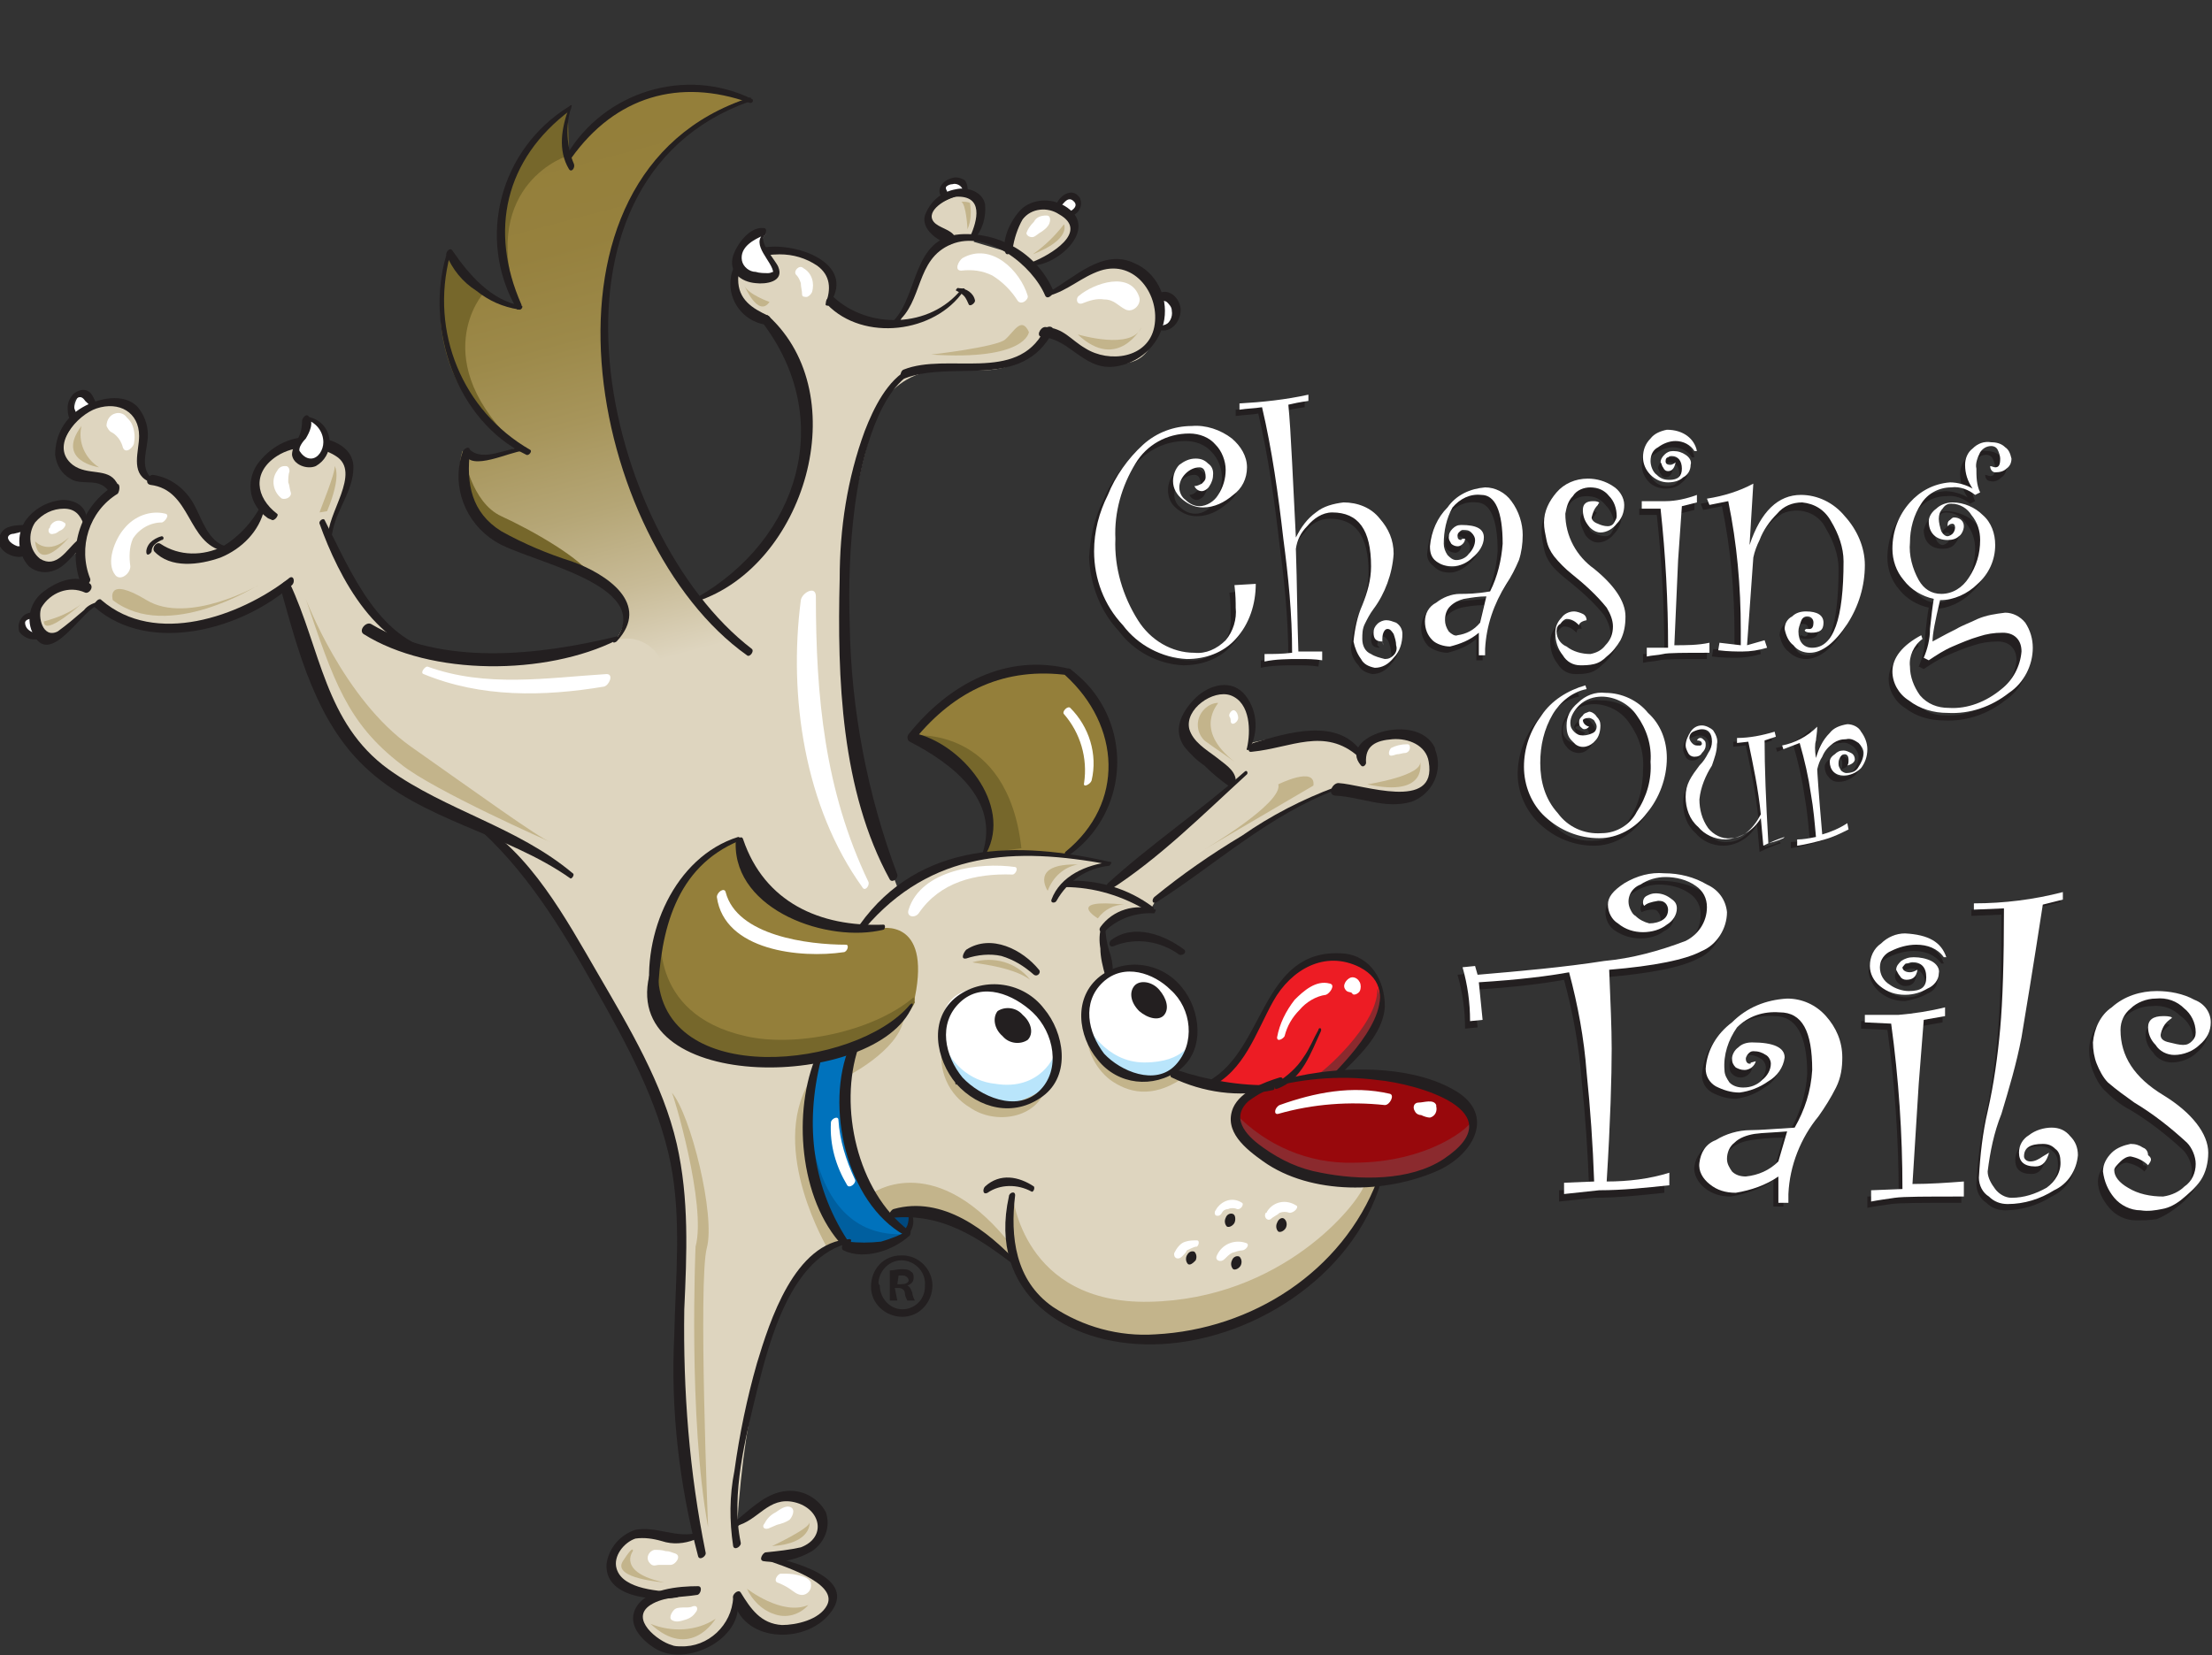<?xml version="1.0" encoding="utf-8"?>
<!-- Generator: Adobe Illustrator 25.4.1, SVG Export Plug-In . SVG Version: 6.00 Build 0)  -->
<svg version="1.1" id="Layer_1" xmlns="http://www.w3.org/2000/svg" xmlns:xlink="http://www.w3.org/1999/xlink" x="0px" y="0px"
	 viewBox="0 0 176.5 132.1" style="enable-background:new 0 0 176.5 132.1;" xml:space="preserve">
<rect x="0" y="0" width="176.5" height="132.1" fill="#333333" stroke="none"/>
<style type="text/css">
	.st0{fill:#DED5BF;}
	.st1{fill:#98080C;}
	.st2{fill:#ED1C24;}
	.st3{fill:#FFFFFF;}
	.st4{fill:#0072BC;}
	.st5{fill:#00497F;}
	.st6{fill:#947F3A;}
	.st7{clip-path:url(#SVGID_00000008129296836878417880000002198522794452913291_);}
	.st8{fill:url(#SVGID_00000133486875053166062110000008619932039434812049_);}
	.st9{fill:#B9E5FB;}
	.st10{fill:#8B2A2E;}
	.st11{fill:#C3B48B;}
	.st12{fill:#005F9F;}
	.st13{fill:#76672B;}
	.st14{fill:#231F20;}
</style>
<g id="Layer_2_00000097493392578389465670000011491381761998721429_">
	<g id="Layer_1-2">
		<path class="st0" d="M109.9,94.6c0,0-4.4,11.4-15.4,12s-12.6-3.2-13.5-5.9c0,0-4.7-3.8-6.9-3.7c-0.1,0-1.5-0.4-1.6-0.4
			c-2.2,0.4-5.9,2.7-5.9,2.7s-6.4,1.4-7.8,22.6c0,0,4.8-4.8,6.6-1.1c1.4,3-3.9,3.6-3.9,3.6s7.6,1.9,4.1,4.6
			c-2.9,2.2-6.5-0.2-6.6-1.3c0,0-2,5.6-5.7,3.6s-2.3-2.9-0.2-4c0,0-7.8-0.9-2-5.2l4.6,0.7c0,0-2.2-17.2-1.1-24
			c-0.2-5.2-1.5-10.2-3.8-14.9C47,76.4,40.4,67.1,39.1,66.3s-9.8-3.8-12-8.2c-1.7-3.6-3.1-7.2-4.3-11c0,0-10.2,6.2-15.1,1
			c0,0-3.5,3.6-4.4,2.4c-1.3-1.8,0.4-3.5,3.3-4c0-0.9-0.1-1.7-0.3-2.5C2.8,46.3,1,44.4,2,42.5c2.3-4.2,4.5-1.4,4.8-1.3
			c1-0.6,1.8-1.5,2.4-2.5c0,0-5.4-0.7-4.2-3.3c0,0,1.7-4.8,6-2.6c1.1,1.5,0.3,4.5,0.3,4.5s0.3,1.4,1.3,1.3s2,1,2.4,1.9
			c0.8,1.7,2.4,3.6,2.9,3.5s3.1-3.3,3.1-3.3s-2.4-4.4,2.9-5.2c3.9-0.6,5,1.4,2.4,7c0,0,0.1,3.3,6.3,9.2c0,0,9.5,2.2,16.6-0.7
			c0,0,1.1-1.7,0.6-2.5l5.8-0.6c0,0,9.4-4.2,8.8-13.8c-0.5-8.6-4-8.5-4-8.5s-2.8-1.9-1.8-4.1c1.2-2.7,9.2-1.5,7.6,2.7
			c1.5,1.3,3.5,2,5.5,1.9c0,0,1.6-5.9,3.8-6.7c0,0-3.7-2,0.4-3.6c3.4-1.3,1.9,3.1,1.8,3.5l2.7,0.8c0,0,1.2-5.3,4.4-3
			s-2.8,4.3-2.8,4.3l1.7,2.1c0,0,8.6-6,8.6,1.7c-0.1,6.6-6.8,3-8.6,1.4c-1.2,2.1-3.6,3.2-6,2.9c-6.4-0.8-7.9,3.3-8.3,5.2
			S64,50.9,71.6,70.8c0,0,5.5-4.7,16.6-1.9l-1.8,0.6l-1.5,1l3.3,0.5l10.3-8.5c0,0-7.1-4.3-2.3-7.2c0,0,4.1-1.3,3.6,4
			c0,0,6-1.6,8.6,0.7c0,0,4.3-3.4,5.9,0.8c0,0,1.2,4.7-7.7,2.1c0,0-6.4,2.4-14.4,9l-0.4,0.7c0,0-3.3-0.1-3.7,1.7
			c-0.2,0.8,1.5,12.9,11.6,12.7L109.9,94.6z"/>
		<path class="st1" d="M104.1,85.9c0,0,9.9-1.4,13,2.4s-6,6.1-7.1,6.2s-12.1-0.7-11.2-5.8C98.8,88.6,99.9,86.3,104.1,85.9"/>
		<path class="st2" d="M106.8,85.8c0,0,6.3-6.1,1.6-8.9c-4-2.3-7.5,3.7-7.8,4.2s-2.5,5-4,5.7L100,87C100,87,104.2,85.5,106.8,85.8"
			/>
		<path class="st3" d="M89.5,77.3c2.2-0.2,4.3,1,5.2,3.1c1.6,3.6-0.8,5.3-2.1,5.7s-4.9-0.5-5.6-3.5S87.1,77.7,89.5,77.3"/>
		<path class="st3" d="M80.4,78.9c0,0,3.4,1.2,3.7,4.6s-2.9,6-6.1,3.8s-3.5-6-2.1-7.5S80.4,78.9,80.4,78.9"/>
		<path class="st4" d="M67.9,83.9c0,0-2.7,9.4,4.4,14.5c0,0-3,2.1-5,0.8c0,0-4.7-4.6-2.3-14.7L67.9,83.9z"/>
		<path class="st5" d="M72.8,96.7c0,0.2-0.4,1.6-0.4,1.6l-1.3-1.2l1.6-0.4L72.8,96.7z"/>
		<path class="st6" d="M85.1,68.4c0,0,8.6-7.1,0-14.8c-4.7-0.6-9.4,1.4-12.2,5.2c0,0,7.4,2.8,5.8,9.3C78.7,68.1,83.9,68,85.1,68.4"
			/>
		<path class="st6" d="M73,79.8c0,0-2.8,5.6-11.7,4.8s-10-4.6-9.1-8s1.5-8.1,6.6-9.5c0,0,0.5,7.5,11.4,7c0,0,4.1-0.9,2.8,5.5
			L73,79.8z"/>
		<path class="st3" d="M24.6,33.3c0,0,3,1.7,0.5,3.5c0,0-1.9,0.2-1.3-1.1C23.8,35.7,25,34.1,24.6,33.3"/>
		<path class="st3" d="M7.5,32.3c0,0-0.7-1.1-1-0.9C6,31.8,5.8,32.5,6,33.1L7.5,32.3z"/>
		<path class="st3" d="M2,42.1V44c0,0-1.7,0.1-1.6-1.1S2,42.1,2,42.1"/>
		<path class="st3" d="M2.5,49.2l0.5,1.4c0,0-1.1,0.5-1.3-0.5S2.5,49.2,2.5,49.2"/>
		<path class="st3" d="M60.8,18.7c0,0.9,0.4,1.8,1.1,2.4c1.2,1.5-2.3,1.1-2.6,0.4C58.9,20.4,59.6,19.1,60.8,18.7
			C60.8,18.7,60.8,18.7,60.8,18.7"/>
		<path class="st3" d="M77,15.3c0,0-0.1-1.2-1.1-0.9c-0.4,0.1-0.7,0.5-0.6,1c0,0.1,0,0.2,0.1,0.2L77,15.3z"/>
		<path class="st3" d="M85.3,17.1c0,0,1.3-0.7,0.5-1.3s-1.3,0.6-1.3,0.6L85.3,17.1z"/>
		<path class="st3" d="M92.5,23.6c0,0,1.4-0.3,1.4,1S92.6,26,92.6,26L92.5,23.6z"/>
		<g>
			<defs>
				<path id="SVGID_1_" d="M45.3,12.4c-0.4-1.2-0.4-2.5,0.1-3.7c0,0-9,5.1-4.1,15.7c0,0-3-0.1-5.5-4c0,0-3.5,8.7,5.6,15.3
					c0,0-2.2,0.7-2.5,0.8s-1.7,0.2-2-0.5c0,0-1.9,5.7,5.2,7.8s9,4.6,7,7.3c1.6-0.5,3.3,0.4,3.8,2c0,0,0,0,0,0c1,2.9,5.2,2.7,6.2,2
					c1-0.6,1.3-1.9,0.7-2.9c0,0-0.1-0.1-0.1-0.1c-4.2-3.2-7.3-7.6-8.8-12.6c-2.4-8.1-3.8-13.1-1.2-21.6c0,0,2.4-7.5,9.9-10
					C58.1,7.3,56.5,7,54.8,7C50.9,7,47.3,9,45.3,12.4"/>
			</defs>
			<clipPath id="SVGID_00000064316730864101030780000006810271775332339587_">
				<use xlink:href="#SVGID_1_"  style="overflow:visible;"/>
			</clipPath>
			<g style="clip-path:url(#SVGID_00000064316730864101030780000006810271775332339587_);">
				
					<linearGradient id="SVGID_00000052083797713754189460000004664779358385266352_" gradientUnits="userSpaceOnUse" x1="-899.187" y1="434.441" x2="-898.187" y2="434.441" gradientTransform="matrix(-12.285 -45.656 -45.656 12.285 8842.037 -46332.703)">
					<stop  offset="0" style="stop-color:#DED5BF"/>
					<stop  offset="0.12" style="stop-color:#DED5BF"/>
					<stop  offset="0.25" style="stop-color:#C8BB97"/>
					<stop  offset="0.39" style="stop-color:#B5A676"/>
					<stop  offset="0.54" style="stop-color:#A7955B"/>
					<stop  offset="0.68" style="stop-color:#9C8949"/>
					<stop  offset="0.83" style="stop-color:#96813E"/>
					<stop  offset="1" style="stop-color:#947F3A"/>
				</linearGradient>
				<polygon style="fill:url(#SVGID_00000052083797713754189460000004664779358385266352_);" points="20,10.4 58.6,0 72.8,52.7 
					34.2,63.1 				"/>
			</g>
		</g>
		<path class="st9" d="M95.1,83c0,0-0.6,3-3.2,3s-4.7-1.3-5.2-4.2c0,0,1.5,3,4.6,3C94.6,84.8,95.1,83,95.1,83"/>
		<path class="st9" d="M84.2,83.8c0,0,0.1,4.3-3.9,4.4s-5.2-4.9-5.1-5.3c0.5,1.9,2.2,3.4,4.2,3.6C83,87.1,84.3,84.2,84.2,83.8"/>
		<path class="st10" d="M117.5,89.3c0,0,0.6,4.5-7.5,4.9s-11.5-3.4-11.4-5.3c2.4,2.5,5.8,4,9.4,3.9C114,92.8,117.5,89.9,117.5,89.3"
			/>
		<path class="st10" d="M109.9,78.9c0,0,1.4,2.2-3.1,6.8h-1.6C105.3,85.8,110,81.8,109.9,78.9"/>
		<path class="st11" d="M109.8,94.5c0,0-1.6,7-9.8,10.3s-16.4,2.9-19.1-4.3c0,0-0.6-4-0.1-5.1c0,0,0.8,8.7,10.9,8.5
			c10.6-0.2,16.7-7.8,17.2-9.4L109.8,94.5z"/>
		<path class="st11" d="M80.9,100.5c0,0-4.4-3.3-5.6-3.5c-1.5-0.2-3-0.2-4.5,0.1l-1.3-1.8c0,0,4.8-3.6,10.8,3.6L80.9,100.5z"/>
		<path class="st11" d="M93.7,85.5c-1.2,0.7-2.6,0.7-3.8,0.1c-1.5-0.6-2.7-2-3.2-3.6c-0.1,1.6,0.6,3.2,1.9,4.2
			c1.4,1,3.3,1.5,5.7-0.1L93.7,85.5z"/>
		<path class="st11" d="M83.5,86.7c0,0-2.6,2.3-5.1,0.9c-1.6-0.9-2.8-2.4-3.2-4.2c-0.4,2,0.5,4,2.2,5C79.4,89.8,82.8,89.3,83.5,86.7
			"/>
		<path class="st11" d="M72.1,81.4c-1.3,1-2.6,1.8-4.1,2.4l-0.4,2.1C67.6,85.9,71.6,83.9,72.1,81.4"/>
		<path class="st11" d="M64.6,86.3c0,0-1.6,5.9,2.5,12.7l-1.1,0.6C66.1,99.7,61.3,91.8,64.6,86.3"/>
		<path class="st12" d="M72.2,98.5c0,0-3.4,1.5-4.6,0.8c0,0-3.5-3.8-3.1-11.2C64.6,88.1,64.3,98.9,72.2,98.5"/>
		<path class="st11" d="M86,69c-1.1,0.2-2,1-2.4,2.1C83.6,71.1,82.1,68.9,86,69"/>
		<path class="st11" d="M89.7,72.2c-0.8,0-1.6,0.4-2.1,1.1C87.6,73.3,84.9,71.7,89.7,72.2"/>
		<path class="st11" d="M82.2,78.2c-1.1-1.4-2.9-1.9-4.6-1.4C77.7,76.9,80.7,77.1,82.2,78.2"/>
		<path class="st11" d="M113.3,60.7c0,0,0.8,3-4.2,1.9C109.1,62.6,113.7,61.9,113.3,60.7"/>
		<path class="st11" d="M98.5,60.8c-0.8-0.6-1.6-1.1-2.4-1.7c-0.7-0.7-0.7-1.8,0-2.5c0.3-0.3,0.7-0.5,1.1-0.5
			C97.2,56.2,95.2,58.2,98.5,60.8"/>
		<path class="st11" d="M104.8,62.7l-8.7,5.1c0,0,6.3-3.7,5.9-5.2C102,62.6,105,61.1,104.8,62.7"/>
		<path class="st11" d="M64.5,128.1c-0.7,0.8-1.8,1.1-2.8,0.7c-0.9-0.3-1.7-1.1-2.1-2C59.6,126.8,62.4,129,64.5,128.1"/>
		<path class="st11" d="M64.6,121.5c0,0,0.2,1.7-3,1.9C61.6,123.4,64.6,122,64.6,121.5"/>
		<path class="st11" d="M57.1,129.2c0,0-2,3.4-5.2,0.4C53.6,130.3,55.6,130.2,57.1,129.2"/>
		<path class="st11" d="M53,126.3c0,0-4.2-0.3-3.3-1.7s0.8-0.8,0.8-0.8S49.2,125.5,53,126.3"/>
		<path class="st11" d="M55.5,99.5c0,0-0.6,13.7,1,22.4c0,0-0.8-19.7-0.1-22.3s-1.3-10.7-2.8-12.4C53.7,87.2,56.4,96.2,55.5,99.5"/>
		<path class="st11" d="M43.9,67.2c0,0-9.3-4.1-11.9-6.2c-4.3-3.3-5.4-6.7-7.6-13.2c0,0,3,8,8.4,11.8S42.9,66.8,43.9,67.2"/>
		<path class="st11" d="M20.6,46.7c0,0-7.2,4.6-11.6,1.2c0,0-0.6-2,2.7,0S20.7,46.7,20.6,46.7"/>
		<path class="st11" d="M7.9,37.3c0,0-3.5-0.5-1.4-3.3C6.2,35.3,6.8,36.6,7.9,37.3"/>
		<path class="st11" d="M5.5,42.9c0,0-2.4,2.9-2.7,0.3C2.8,43.2,3.8,44.4,5.5,42.9"/>
		<path class="st11" d="M6.5,48.2c0.1-0.1-3,2.7-3,1.4C4.6,49.3,5.6,48.9,6.5,48.2"/>
		<path class="st11" d="M26.7,37.2c0,0,0.6,0.7-0.6,3.6l-0.6,0.1C25.5,40.8,26.8,37.7,26.7,37.2"/>
		<path class="st11" d="M61.4,24.1c0,0-1.7-0.6-2-1.3C59.4,22.8,60.5,25.4,61.4,24.1"/>
		<path class="st11" d="M82.1,26.5c0,0-0.2,2.3-7.8,1.8c0,0,5.2-0.6,5.9-1.2S81.5,25.2,82.1,26.5"/>
		<path class="st11" d="M91.1,26.1c0,0-1.9,3.6-5.1,0.6C86.1,26.7,90.3,28,91.1,26.1"/>
		<path class="st11" d="M84.9,17.9c0,0,0.6,1.2-2.5,2.4C83.4,19.6,84.2,18.8,84.9,17.9"/>
		<path class="st11" d="M77.4,16.2c0.1,0.7,0.1,1.4-0.2,2.1c0,0-0.1-2-0.5-2.2C77,16.1,77.2,16.1,77.4,16.2"/>
		<path class="st13" d="M73,80c0,0-2.1,5-11.7,4.6s-10.1-5.4-8.5-10.6c0,0-1.3,6.9,6.7,8.7c3.9,0.9,10.1-0.3,13.4-3.1L73,80z"/>
		<path class="st13" d="M78.5,68.1c0,0,3.2-4.7-5.6-9.4c0,0,7.5-0.8,8.6,9L78.5,68.1z"/>
		<path class="st13" d="M47.4,46.2c0,0-5.9-2.3-7.4-3.2c-2.3-1.4-3.5-4.1-3-6.7c0,0,0.6,3.8,3,4.9S46.5,44.6,47.4,46.2"/>
		<path class="st13" d="M41.5,35.8c-5.3-3.1-7.7-9.5-5.6-15.3c0.8,1.1,1.7,2.1,2.7,2.9C38.6,23.3,33.8,28.8,41.5,35.8"/>
		<path class="st13" d="M41.2,23.9c0,0-4.9-7.9,4.1-15.2l0.1,3.7C45.3,12.4,38.3,14.6,41.2,23.9"/>
		<path class="st3" d="M102,88.9c2.8-0.8,5.7-1,8.5-0.7c0.4,0,0.8-0.8,0.4-0.9c-3-0.7-6-0.1-8.8,0.9C101.7,88.4,101.6,89,102,88.9"
			/>
		<path class="st3" d="M112.9,88.7c0.1,0.2,0.3,0.3,0.5,0.3c0.2,0.1,0.5,0.2,0.7,0.2c0.4-0.1,0.6-0.5,0.5-0.9c0,0,0-0.1,0-0.1
			c-0.2-0.5-1-0.2-1.4-0.2S112.7,88.4,112.9,88.7"/>
		<path class="st3" d="M108.5,79.1c0.1-0.2,0.1-0.5,0-0.7c-0.1-0.2-0.3-0.4-0.6-0.4c-0.3,0-0.8,0.5-0.6,0.9s0.5,0.2,0.6,0.4
			S108.4,79.3,108.5,79.1"/>
		<path class="st3" d="M102.5,82.7c0.2-0.8,0.6-1.5,1.2-2.1c0.5-0.6,1.3-1.1,2.1-1.2c0.3-0.1,0.8-0.8,0.3-0.9
			c-1.1-0.3-2.1,0.6-2.8,1.3c-0.7,0.9-1.2,1.9-1.4,3C101.9,83.2,102.4,82.9,102.5,82.7"/>
		<path class="st3" d="M112.3,59.4c-0.5,0-0.9,0.1-1.3,0.3c-0.2,0.2-0.3,0.7,0.1,0.6c0.1,0,0.3-0.1,0.4-0.1c0.2,0,0.4-0.1,0.6-0.1
			c0.2,0,0.4-0.2,0.4-0.4C112.5,59.6,112.5,59.4,112.3,59.4"/>
		<path class="st3" d="M98.1,57.2c0.1,0.1,0.1,0.3,0.1,0.4c0.1,0.4,0.6,0,0.6-0.3c0-0.2-0.1-0.5-0.3-0.6C98.3,56.6,98,57,98.1,57.2"
			/>
		<path class="st3" d="M87.1,62.3c0.5-2.1-0.2-4.3-1.7-5.8c-0.2-0.2-0.7,0.3-0.5,0.5c1.3,1.5,1.9,3.5,1.6,5.5
			C86.4,62.9,87,62.6,87.1,62.3"/>
		<path class="st3" d="M67.5,75.4c-3,0-8.7-0.7-9.6-4.2c-0.1-0.4-0.7,0-0.7,0.4c0.6,4.3,6.7,4.9,10.1,4.4
			C67.6,76,67.8,75.4,67.5,75.4"/>
		<path class="st3" d="M99.1,96c-0.3-0.2-0.7-0.3-1.1-0.2c-0.4,0.1-0.8,0.4-1,0.8c-0.1,0.1-0.1,0.3,0,0.4c0.2,0.1,0.4,0,0.5-0.2
			c0.1-0.2,0.3-0.3,0.5-0.3c0.2-0.1,0.5-0.1,0.7,0C99,96.6,99.3,96.1,99.1,96"/>
		<path class="st3" d="M103.4,96.2c-0.8-0.5-1.8-0.3-2.3,0.5c0,0,0,0.1-0.1,0.1c-0.2,0.3,0.1,0.7,0.4,0.5c0.2-0.2,0.5-0.3,0.7-0.5
			c0.3-0.1,0.5-0.1,0.8,0C103.3,96.8,103.7,96.3,103.4,96.2"/>
		<path class="st3" d="M95.5,99c-0.3,0-0.6,0-0.9,0.1c-0.4,0.1-0.7,0.5-0.9,0.9c-0.1,0.4,0.3,0.6,0.6,0.3s0.3-0.3,0.4-0.5
			c0.2-0.1,0.4-0.2,0.7-0.3C95.6,99.6,95.8,99,95.5,99"/>
		<path class="st3" d="M99.4,99.2c-0.9-0.3-1.9,0.1-2.3,1c-0.2,0.4,0.3,0.6,0.6,0.3c0.2-0.2,0.4-0.4,0.6-0.5
			c0.3-0.1,0.6-0.2,0.8-0.2C99.4,99.8,99.8,99.3,99.4,99.2"/>
		<path class="st3" d="M81,69.2c-2.8-0.4-7.5,0.2-8.5,3.4c-0.2,0.6,0.5,0.7,0.8,0.3c1.7-2.5,4.5-3.2,7.5-3.1
			C81,69.8,81.3,69.3,81,69.2"/>
		<path class="st3" d="M66.3,89.6c-0.1,1.8,0.4,3.5,1.3,5c0.2,0.3,0.8-0.2,0.6-0.5c-0.7-1.5-1.2-3.1-1.3-4.7
			C66.9,89,66.3,89.3,66.3,89.6"/>
		<path class="st3" d="M61.3,122c0.2-0.1,0.5-0.2,0.7-0.3c0.4-0.1,0.7-0.2,1-0.4c0.2-0.2,0.5-0.8,0.1-1s-0.9,0.2-1.2,0.4
			c-0.4,0.2-0.7,0.5-0.9,0.9C60.8,121.8,60.9,122.1,61.3,122"/>
		<path class="st3" d="M62,126.3c0.3,0.1,0.7,0.3,1,0.5c0.3,0.2,0.6,0.5,1,0.5c0.4,0,0.8-0.4,0.7-0.9c0,0,0-0.1,0-0.1
			c-0.2-0.4-0.7-0.5-1.1-0.6c-0.4-0.1-0.8-0.1-1.3-0.1C62.1,125.6,61.7,126.1,62,126.3"/>
		<path class="st3" d="M55.3,128.2c-0.2,0.1-0.4,0.1-0.6,0.1c-0.3,0-0.6,0-0.8,0.1s-0.6,0.7-0.3,0.9s0.7,0.1,1,0
			c0.4-0.1,0.7-0.3,0.9-0.6C55.7,128.5,55.7,128.1,55.3,128.2"/>
		<path class="st3" d="M53.9,124c-0.3-0.1-0.5-0.2-0.8-0.2c-0.3-0.1-0.6-0.1-0.9-0.1c-0.4,0.1-0.7,0.6-0.4,1s0.5,0.2,0.8,0.2
			c0.3,0,0.6,0,0.9,0C53.9,124.9,54.4,124.2,53.9,124"/>
		<path class="st3" d="M33.8,53.8c4.6,1.9,9.6,1.8,14.4,1c0.4-0.1,0.8-1,0.2-1c-4.8,0.3-9.6,1.1-14.3-0.6
			C33.9,53.2,33.5,53.7,33.8,53.8"/>
		<path class="st3" d="M23.2,39.3c-0.1-0.3-0.1-0.6-0.2-0.8c0-0.3,0-0.6,0.1-0.9c0-0.2-0.1-0.4-0.3-0.4c0,0,0,0-0.1,0
			c-0.3,0-0.5,0.2-0.6,0.4c-0.5,0.7-0.3,1.7,0.4,2.2C22.9,39.9,23.3,39.6,23.2,39.3"/>
		<path class="st3" d="M10.7,35.3c0.1-0.5,0-1.1-0.2-1.5c-0.1-0.2-0.3-0.4-0.4-0.5C9.9,33,9.5,32.9,9.2,33c-0.4,0.1-0.7,0.5-0.7,1
			c0.1,0.2,0.2,0.4,0.4,0.5c0.2,0.1,0.3,0.2,0.4,0.3c0.2,0.2,0.4,0.5,0.5,0.9C10,36.3,10.7,35.7,10.7,35.3"/>
		<path class="st3" d="M5.1,41.7C4.7,41.4,4.2,41.6,4,42c0,0.1,0,0.1-0.1,0.2c-0.1,0.3,0.1,0.5,0.4,0.4c0.1,0,0.3-0.1,0.4-0.2l0,0
			l0.2-0.1C5.1,42.2,5.4,41.8,5.1,41.7"/>
		<path class="st3" d="M13.2,41c-1.2-0.3-2.5,0.2-3.3,1.2c-0.7,0.8-1.5,2.7-0.7,3.7c0.4,0.5,1.2-0.1,1.2-0.7
			c-0.1-0.7-0.1-1.5,0.2-2.2c0.5-0.8,1.4-1.3,2.3-1.3C13.1,41.7,13.6,41.1,13.2,41"/>
		<path class="st3" d="M82,23.6c-0.6-2-2.9-4.3-5.2-3c-0.3,0.2-0.7,1-0.1,1c0.9-0.1,1.7,0,2.5,0.4c0.8,0.5,1.5,1.2,2,2
			C81.5,24.4,82.1,23.9,82,23.6"/>
		<path class="st3" d="M86.4,24.2c0.5-0.2,1.1-0.4,1.7-0.3c0.8,0,1.1,0.5,1.7,0.8s1.3-0.4,1.1-1c-0.7-2.1-3.6-1.1-4.8-0.1
			C85.8,23.8,85.9,24.4,86.4,24.2"/>
		<path class="st3" d="M82.5,18.9c0.2-0.1,0.4-0.3,0.6-0.4c0.3-0.2,0.5-0.4,0.6-0.6c0.1-0.2,0.2-0.7-0.2-0.7c-0.4,0-0.8,0.1-1,0.5
			c-0.3,0.3-0.5,0.6-0.6,0.9C81.9,18.8,82.2,19,82.5,18.9"/>
		<path class="st3" d="M63.5,21.9c0.2,0.2,0.3,0.4,0.4,0.7c0,0.3,0.1,0.6,0.1,0.9c0,0.2,0.2,0.2,0.4,0.2c0.2-0.1,0.3-0.2,0.4-0.4
			c0.2-0.7,0-1.5-0.7-1.9C63.8,21.1,63.3,21.6,63.5,21.9"/>
		<path class="st3" d="M69.3,70.4c-3.5-7.3-4.2-14.8-4.2-22.8c0-0.9-1.1-0.3-1.2,0.3c-1,7.7,0.3,16.5,4.9,22.9
			C69,71.2,69.4,70.7,69.3,70.4"/>
		<path class="st14" d="M90.9,80.7c0.7,0.6,1.6,0.8,2,0.3s0.2-1.3-0.4-2s-1.6-0.8-2-0.3S90.2,80,90.9,80.7"/>
		<path class="st14" d="M80,82.7c0.5,0.6,1.4,0.7,2,0.3c0.5-0.5,0.3-1.4-0.4-2c-0.5-0.6-1.4-0.7-2-0.3C79.2,81.2,79.3,82.1,80,82.7"
			/>
		<path class="st14" d="M59.8,7.8c-18.5,6-12.9,35.5-0.2,44.5c0.2,0.2,0.6-0.3,0.4-0.5c-12-9.2-18.2-37.3-0.2-43.7
			C59.9,8,60,7.7,59.8,7.8"/>
		<path class="st14" d="M60,7.9c-5.3-2.6-11.8-0.6-14.8,4.5c-0.2,0.3,0.2,0.5,0.4,0.2c3.5-4.9,8.6-6.4,14.2-4.4
			C60,8.3,60.2,8,60,7.9"/>
		<path class="st14" d="M45.4,8.6c-0.6,1.6-0.9,3.4,0,4.9c0.2,0.3,0.5-0.1,0.4-0.4c-0.6-1.4-0.7-3.1-0.2-4.6
			C45.7,8.3,45.4,8.4,45.4,8.6"/>
		<path class="st14" d="M45.4,8.5C39.9,11.9,38,19,41.2,24.6c0.1,0.3,0.5-0.1,0.4-0.3c-2.6-5.9-1.3-11.6,3.9-15.5
			C45.6,8.7,45.6,8.4,45.4,8.5"/>
		<path class="st14" d="M49.2,51.2c2.8-3-0.8-5.4-3.6-6.4c-1.9-0.6-3.8-1.4-5.6-2.4c-2.4-1.5-2.8-3.8-2.5-6.4c0-0.5-0.5-0.2-0.6,0.1
			c-0.9,2.7,0.2,5.6,2.6,7.1c2.4,1.6,12.9,3.4,9.6,7.9C48.8,51.2,48.9,51.4,49.2,51.2"/>
		<path class="st14" d="M41.8,35.7c-1.3,0-3.2,1.2-4.3,0.2c-0.2-0.1-0.4,0.2-0.4,0.3c0.4,1.5,3.7-0.2,4.6-0.2
			C41.8,36,42,35.7,41.8,35.7"/>
		<path class="st14" d="M35.6,20.4c-1.7,5.8,0.8,13.2,6.4,15.9c0.2,0.1,0.5-0.3,0.3-0.4c-5.4-3.1-8-9.4-6.4-15.5
			C35.9,20.2,35.6,20.3,35.6,20.4"/>
		<path class="st14" d="M41.6,24.4c-2.4-0.4-4.2-2.5-5.5-4.4c-0.2-0.3-0.5,0.1-0.5,0.3c0.5,1.2,1.3,2.2,2.4,2.9
			c1,0.8,2.1,1.3,3.4,1.5C41.6,24.8,41.8,24.4,41.6,24.4"/>
		<path class="st14" d="M49.2,50.8c-6.2,1.5-13.9,2.4-19.6-1c-0.4-0.2-1,0.5-0.6,0.8c5.4,3.4,14.6,3.3,20.2,0.5
			C49.3,51,49.4,50.7,49.2,50.8"/>
		<path class="st14" d="M35.6,52.1c-5.3-0.6-7.6-6.5-9.7-10.6c-0.1-0.2-0.5,0.1-0.4,0.3C27,46,30.2,52.3,35.5,52.3
			C35.7,52.3,35.8,52.1,35.6,52.1"/>
		<path class="st14" d="M26.5,42.6c0.3-1.9,1.7-3.4,1.7-5.3c0-1.7-1.9-2.4-3.4-2.4c-1.7-0.1-3.3,0.8-4.3,2.2
			c-0.9,1.4-0.6,3.2,0.8,4.2c0.1,0.1,0.2,0.1,0.4,0.2c0.2,0.1,0.6-0.4,0.4-0.5c-1.7-1.3-2-3.3,0-4.6c1.4-0.9,3.3-0.9,4.7,0
			c2.1,1.3-0.8,4.7-0.6,6.5C26.2,43,26.5,42.7,26.5,42.6"/>
		<path class="st14" d="M20.8,40.4c-0.7,1.3-1.7,2.4-3,3.2c-1.6,0.8-3.5,0.8-5-0.2c-0.3-0.2-0.7,0.3-0.5,0.6
			c1.3,1.4,3.6,1.1,5.3,0.5c1.7-0.7,3.1-2.1,3.5-3.9C21.2,40.2,20.9,40.3,20.8,40.4"/>
		<path class="st14" d="M18,43.6c-1.4-0.4-1.9-2.2-2.5-3.3c-0.7-1.3-1.9-2.2-3.3-2.4c-0.4,0-0.7,0.7-0.2,0.8
			c3.3,0.4,2.9,4.7,5.9,5.3C18,44,18.2,43.7,18,43.6"/>
		<path class="st14" d="M9.2,38.7c-2.7,1.6-3.9,5-2.7,8c0.1,0.4,0.8-0.2,0.7-0.5c-1-2.5-0.1-5.4,2.2-6.8C9.6,39.1,9.6,38.4,9.2,38.7
			"/>
		<path class="st14" d="M7.6,48.5c4.4,3.8,11.8,1.7,15.7-1.8c0.3-0.3,0.1-0.9-0.3-0.5c-3.9,3-10.6,5.4-14.9,1.7
			C7.9,47.6,7.3,48.3,7.6,48.5"/>
		<path class="st14" d="M12.1,38.2c-1-1-0.3-2.3-0.3-3.5c0-0.8-0.3-1.6-0.8-2.2c-1.1-1.2-3.2-0.7-4.4,0c-1.4,0.8-2.2,2.2-2.2,3.8
			c0.1,0.8,0.5,1.5,1.2,1.9c0.9,0.6,2.2-0.1,3,0.9c0.3,0.4,1-0.3,0.7-0.6C8.6,37.3,7,38,5.8,37.1c-1.9-1.5,0.4-4,1.9-4.5
			c1.8-0.6,3.4,0.3,3.4,2.2c0,1.2-0.7,2.9,0.7,3.6C12.1,38.6,12.3,38.3,12.1,38.2"/>
		<path class="st14" d="M6.9,41.6C7,40.5,6.1,39.9,5,39.9c-1.2,0.1-2.3,0.7-3,1.7c-0.7,1.1-0.6,2.6,0.3,3.6c0.6,0.5,1.4,0.6,2.1,0.3
			c0.8-0.3,1.3-1.1,2-1.7c0.4-0.4,0.1-1-0.3-0.6c-0.8,0.7-1.6,2.2-2.9,1.4c-0.9-0.7-1-2-0.4-2.9c0.6-0.7,1.4-1.1,2.3-1.1
			c0.9,0,1.3,0.5,1.6,1.3C6.7,42,6.9,41.7,6.9,41.6"/>
		<path class="st14" d="M8,48c-0.5,0.1-1,0.3-1.3,0.7c-0.7,0.6-1.4,1.2-2.1,1.7C3.4,51,3,49.2,3.3,48.5c0.7-1.2,2.2-1.8,3.5-1.2
			c0.3,0.1,0.7-0.4,0.4-0.7c-1.1-0.9-2.8-0.1-3.7,0.6c-1.1,0.8-1.5,2.3-0.8,3.5c1.4,2.6,4-2.3,5.2-2.4C8.1,48.3,8.3,48,8,48"/>
		<path class="st14" d="M45.7,69.7c-4.4-3.7-10.1-5-14.7-8.3c-5.1-3.7-5.4-9.6-7.9-14.9c-0.2-0.4-0.8,0.2-0.7,0.5
			c1.4,5,2.8,10.5,6.7,14.2c4.5,4.3,11.3,5.3,16.4,8.9C45.6,70.2,45.9,69.8,45.7,69.7"/>
		<path class="st14" d="M55.6,48c8.6-2.8,12.7-16.4,5.7-22.8c-0.2-0.2-0.7,0.3-0.5,0.5c5.9,7.7,3,17.3-5.2,22
			C55.5,47.8,55.4,48.1,55.6,48"/>
		<path class="st14" d="M66.1,24.4c2.3-3.2-2.1-4.9-4.7-4.7c-1.4,0.1-3,1-3.1,2.6c-0.2,1.7,1,3.3,2.7,3.6c0.3,0,0.7-0.5,0.3-0.7
			c-1.3-0.6-2.4-1.3-2.4-2.9s2-2,3.3-2c1.1,0,2.1,0.3,3,0.9c1.1,0.8,1.1,1.9,0.7,3C65.8,24.4,66,24.4,66.1,24.4"/>
		<path class="st14" d="M76.7,23.1c-2.5,3.1-7.4,3.2-10.2,0.6c-0.3-0.3-0.8,0.4-0.5,0.6c2.9,3,8.6,2.3,10.9-1.1
			C77.1,23.1,76.9,22.9,76.7,23.1"/>
		<path class="st14" d="M71.5,25.8c2.2-1.7,1.5-5.1,4.4-6.3s6.5,1.7,7.5,4.1c0.2,0.4,0.8-0.2,0.6-0.5c-1.3-2.9-4.3-4.6-7.4-4.4
			c-3.8,0.3-3.3,4.8-5.3,6.9C71.2,25.8,71.3,25.9,71.5,25.8"/>
		<path class="st14" d="M83.3,26.4c-2.2,4.2-7.7,1.7-11.2,3.1c-0.3,0.1-0.4,0.9,0.1,0.7c3.9-1.5,9.3,1,11.8-3.7
			C84.2,26,83.5,25.9,83.3,26.4"/>
		<path class="st14" d="M77.7,19.1c0.7-0.7,1-1.8,0.9-2.8c-0.2-1-1.4-1.4-2.3-1.2c-1.2,0.2-2.1,1-2.5,2.1c-0.3,1.1,1,2,1.9,2.3
			c0.3,0.1,0.6-0.4,0.5-0.6c-0.3-0.6-1.3-0.7-1.7-1.2c-0.7-0.9,1.1-1.9,1.8-2c2.2-0.1,1.7,1.9,1.1,3.2
			C77.4,19.2,77.6,19.2,77.7,19.1"/>
		<path class="st14" d="M82.3,21.2c2.1,0,5.3-2.9,2.9-4.6c-1.1-0.8-2.6-0.8-3.6,0c-0.8,0.7-1.7,2.4-1.4,3.5c0.1,0.4,0.5,0.1,0.6-0.2
			c0.1-0.8,0.4-1.7,0.8-2.4c0.7-0.9,2-1,2.9-0.4c2.5,1.4-0.8,3.3-2.1,3.8C82.3,20.9,82.1,21.2,82.3,21.2"/>
		<path class="st14" d="M83.7,23.6c1.5-0.4,2.6-1.5,4.1-2c2.8-0.9,4.8,2,4.3,4.5s-3.6,2.9-5.5,1.7c-1.2-0.7-1.7-1.6-3.2-1.7
			c-0.4,0-0.8,0.8-0.2,0.8c2.3,0.2,3.4,2.9,6.1,2.3c1.9-0.4,3.3-1.9,3.6-3.7c0.3-1.9-0.7-3.8-2.4-4.5c-2.5-1.2-4.8,1.2-6.8,2.3
			C83.6,23.4,83.5,23.7,83.7,23.6"/>
		<path class="st14" d="M72.6,29.4c-1.8,0.9-2.9,3.2-3.6,5c-1.4,3.8-2,7.8-2,11.8c-0.2,7.9,0.1,16.9,4,24c0.2,0.3,0.7-0.1,0.6-0.4
			c-2.4-6.4-3.7-13.2-3.8-20c-0.1-3.1,0-6.2,0.4-9.3c0.4-3.1,1.6-8.9,4.5-10.7C72.8,29.6,72.9,29.2,72.6,29.4"/>
		<path class="st3" d="M61.1,18.7c-1.3,0.9,3,3.8-0.5,3.5c-2.8-0.2-1.5-3.3,0.4-3.7L61.1,18.7z"/>
		<path class="st14" d="M61,18.6c-1.2,0.9,0.7,2.3,0.7,3.2c0.1-0.1,0.1-0.1,0-0.1c-0.1,0-0.2,0.1-0.4,0.1c-0.3,0-0.7,0-1-0.1
			c-0.5,0-1-0.4-1.1-0.9c-0.2-1.1,1-1.7,1.7-2c0.2-0.1,0.4-0.6,0-0.6c-1.1-0.1-2.1,1.3-2.4,2.2c-0.4,1.3,0.6,2.1,1.8,2.2
			c0.8,0.1,2.3-0.1,1.8-1.3c-0.2-0.5-1.6-2-1.1-2.5C61.2,18.7,61.1,18.5,61,18.6"/>
		<path class="st3" d="M24.6,33.4c2.5,0.8,1.4,4.5-0.6,3.3c-1.3-0.8,1-2.2,0.4-3.3L24.6,33.4z"/>
		<path class="st14" d="M24.5,33.5c0.8,0.3,1.3,1,1.3,1.8c0,0.6-0.4,1.3-1,1.3c-0.4,0-0.7-0.3-0.9-0.6c-0.1-0.3,0.3-0.8,0.5-1
			c0.3-0.5,0.7-1.3,0.2-1.8c-0.2-0.2-0.5,0.2-0.5,0.4c0,0.5-0.1,1.1-0.4,1.5c-0.2,0.4-0.4,0.8-0.4,1.2c0.1,0.8,1.2,1.2,1.9,0.9
			c0.7-0.4,1.1-1.1,1.1-1.9c0-1-0.7-1.8-1.6-2C24.6,33.3,24.4,33.5,24.5,33.5"/>
		<path class="st14" d="M7.7,32.2c-0.2-0.3-0.3-0.8-0.7-1s-0.8,0-1.1,0.2c-0.3,0.3-0.5,0.7-0.5,1.1c0,0.3,0,1,0.4,1.1
			s0.5-0.2,0.4-0.4s-0.2-0.4-0.3-0.7c-0.1-0.3,0-0.6,0.2-0.7c0.3-0.2,0.5-0.1,0.7,0.2c0.2,0.2,0.4,0.4,0.6,0.5
			C7.6,32.4,7.8,32.3,7.7,32.2"/>
		<path class="st14" d="M2.2,41.9c-0.5,0-1.1,0-1.6,0.2c-0.5,0.2-0.7,0.7-0.7,1.2c0.1,0.9,1.8,1.6,2.4,0.8c0.1-0.2,0.2-0.4,0-0.5
			s-0.3,0-0.4,0c-0.2,0-0.3,0-0.5,0c-0.3-0.1-0.6-0.3-0.7-0.5c-0.2-0.3,0.1-0.5,0.4-0.5c0.4-0.1,0.8-0.2,1.1-0.3
			C2.4,42.1,2.5,41.9,2.2,41.9"/>
		<path class="st14" d="M3.3,50.5c-0.4,0.1-0.8,0-1.1-0.3c-0.1-0.1-0.2-0.3-0.2-0.5c0-0.2,0.3-0.3,0.4-0.3s0.3-0.5,0-0.5
			c-0.6,0.1-1,0.7-0.9,1.3c0,0.1,0,0.2,0.1,0.3C2,51,2.8,51.2,3.4,50.9c0,0,0,0,0,0C3.5,50.8,3.6,50.4,3.3,50.5"/>
		<path class="st14" d="M77.1,15.5c0.2-0.3,0.1-0.8-0.1-1.1c-0.3-0.2-0.7-0.3-1-0.2c-0.4,0.1-0.7,0.3-0.9,0.6
			c-0.2,0.3-0.2,0.7,0.1,1c0.2,0.1,0.4-0.2,0.4-0.4s-0.2-0.3-0.1-0.5c0.1-0.1,0.3-0.2,0.5-0.2c0.3-0.1,0.7,0.1,0.8,0.4
			c0,0.1,0,0.3,0,0.4C76.8,15.7,77,15.6,77.1,15.5"/>
		<path class="st14" d="M85.6,17.2c0.5-0.2,0.8-0.8,0.6-1.3c0-0.1-0.1-0.2-0.2-0.3c-0.6-0.6-1.5,0.1-1.7,0.7
			c-0.1,0.3,0.2,0.3,0.4,0.1s0.5-0.7,0.9-0.4c0.4,0.3,0.2,0.6-0.1,0.8S85.3,17.3,85.6,17.2"/>
		<path class="st14" d="M92.4,26.3c1.1,0.4,1.9-0.8,1.8-1.7s-1.1-1.8-2-1c-0.1,0.1-0.3,0.5,0,0.5s0.6-0.2,0.9,0
			c0.2,0.2,0.4,0.4,0.4,0.7c0.1,0.5-0.2,1.1-0.7,1.2c-0.1,0-0.2,0-0.3,0C92.4,25.9,92.2,26.2,92.4,26.3"/>
		<path class="st14" d="M88.6,68.8c-7.4-1.7-15.2-1.7-20,5c-0.3,0.4,0.1,0.7,0.4,0.3c5.3-6.2,12-6.5,19.5-5.1
			C88.6,69,88.8,68.8,88.6,68.8"/>
		<path class="st14" d="M88.6,68.8c-1.9,0.2-4,1.1-4.7,3c-0.1,0.3,0.3,0.3,0.4,0.1c0.9-1.6,2.4-2.6,4.2-2.8
			C88.6,69.1,88.7,68.8,88.6,68.8"/>
		<path class="st14" d="M92,72.4c-2-1.5-4.4-2.2-6.9-2.1c-0.2,0-0.5,0.5-0.2,0.5c2.4,0,4.7,0.7,6.8,2C91.9,72.8,92.2,72.5,92,72.4"
			/>
		<path class="st14" d="M92.2,72.6c-1.6-0.5-3.4,0-4.4,1.4c-0.2,0.3,0.1,0.5,0.4,0.3c1-1,2.5-1.5,3.9-1.4
			C92.1,72.9,92.3,72.6,92.2,72.6"/>
		<path class="st14" d="M87.9,73.9c-0.2,0.6-0.2,1.2-0.1,1.8c0,0.7,0.2,1.5,0.4,2.2c0.1,0.3,0.5-0.1,0.6-0.3c0-0.6-0.1-1.2-0.3-1.7
			c-0.2-0.7-0.3-1.3-0.3-2C88.2,73.7,88,73.9,87.9,73.9"/>
		<path class="st14" d="M87.6,84.6c1.6,2,4.4,2.3,6.5,0.8c2.1-1.6,1.7-4.8,0.2-6.6c-1.6-2-4.5-2.4-6.5-0.9
			C85.6,79.6,86,82.7,87.6,84.6c0.2,0.3,0.7-0.3,0.5-0.5c-1.3-1.7-1.8-4.1-0.1-5.7s4.1-0.7,5.4,0.6c1.7,1.5,2,4.3,0.4,6
			s-4.4,0.5-5.7-0.9C87.8,83.8,87.4,84.4,87.6,84.6"/>
		<path class="st14" d="M76.3,86.5c1.8,2,4.6,2.7,6.9,1s1.7-5.1,0.1-7c-1.6-2.1-4.7-2.6-6.9-1C74,81.3,74.7,84.6,76.3,86.5
			c0.2,0.3,0.8-0.2,0.5-0.5c-1.4-1.7-2-4.3-0.2-6s4.3-0.6,5.8,0.8c1.7,1.6,2.3,4.6,0.5,6.3s-4.7,0.4-6.1-1.1
			c-0.2-0.3-0.8,0.3-0.5,0.6"/>
		<path class="st14" d="M101.6,86.6c-2.6,0.1-5.3-0.4-7.7-1.2c-0.3-0.1-0.7,0.5-0.4,0.6c2.5,1.2,5.3,1.6,8.1,1
			C101.7,87,101.8,86.6,101.6,86.6"/>
		<path class="st14" d="M100.6,87c3-0.9,6.2-1.2,9.3-0.8c3.2,0.3,11,2.5,5.3,6.3c-2.7,1.8-6.8,1.7-9.8,1.1c-1.7-0.3-3.2-1-4.6-2
			c-1-0.7-2.8-2.2-1.2-3.7c0.8-0.6,1.6-1,2.5-1.3c0.3-0.1,0.4-0.7,0-0.6c-1.3,0.4-3.1,1.1-3.7,2.4c-0.8,1.9,1,3.3,2.4,4.3
			c3.8,2.7,9.8,2.6,14,0.7c2.8-1.3,4.5-4.4,1.4-6.3c-4.1-2.5-11.2-2-15.5-0.4c-0.2,0.1-0.3,0.5,0,0.4"/>
		<path class="st14" d="M109.9,94.2c-2.8,7.3-10,11.9-17.7,12.3c-2.9,0.2-5.8-0.6-8.2-2.2c-3-2.1-3.4-5.6-3-8.9
			c0-0.4-0.5-0.2-0.5,0.1c-1.7,7.7,4.5,11.9,11.5,11.8c7.7-0.1,16-5.4,18.2-13C110.3,93.9,110,94,109.9,94.2"/>
		<path class="st14" d="M81.3,100.9c-2.5-2.7-6.1-5.5-10-4.4c-0.3,0.1-0.6,0.8-0.1,0.7c4-0.4,6.9,1.6,9.9,3.9
			C81.2,101.3,81.4,101.1,81.3,100.9"/>
		<path class="st14" d="M72.6,80.2c-4.3,5.1-19.8,6.8-20.1-2.4c0-0.5-0.6-0.2-0.7,0.1c-2.2,9.5,18.2,9.1,21,2.4
			C72.9,80.1,72.8,80,72.6,80.2"/>
		<path class="st14" d="M70.5,73.8C65.4,74,61,72,59.3,67c-0.1-0.4-0.6,0-0.6,0.3c-0.1,5.4,7.4,8,11.8,6.9
			C70.6,74.2,70.7,73.8,70.5,73.8"/>
		<path class="st14" d="M58.9,66.8c-5.1,1.6-7.7,7.8-7,12.8c0,0.4,0.6,0,0.6-0.3c0.2-5,1.4-10.1,6.5-12.2
			C59.1,67.1,59.1,66.8,58.9,66.8"/>
		<path class="st14" d="M85.1,68.4c4.2-2.8,5.3-8.5,2.5-12.7c-0.6-0.9-1.3-1.6-2.2-2.3c-0.3-0.2-0.6,0.3-0.4,0.5
			c4.4,4,4.8,10.2,0,14.1C84.9,68.2,84.9,68.6,85.1,68.4"/>
		<path class="st14" d="M78.7,68.1c2.1-3.9-2-8.8-5.8-9.6c-0.3-0.1-0.7,0.5-0.3,0.7c3.3,1.7,7.2,4.6,5.8,8.9
			C78.3,68.3,78.7,68.2,78.7,68.1"/>
		<path class="st14" d="M85.4,53.4c-5.1-1.3-9.7,1.2-12.9,5.2C72.2,59,72.7,59.4,73,59c3.2-3.9,7.2-5.8,12.3-5.1
			C85.4,53.9,85.6,53.5,85.4,53.4"/>
		<path class="st14" d="M72.5,98.2c-4.1-3.1-5.6-9.9-4-14.6c0.2-0.5-0.5-0.5-0.7-0.1c-2,4.7-0.3,12.5,4.4,15.1
			C72.4,98.7,72.7,98.3,72.5,98.2"/>
		<path class="st14" d="M72.5,97.1c0,0.2,0,0.4-0.1,0.7c-0.1,0.2-0.2,0.4-0.3,0.5c-0.1,0.2,0.1,0.4,0.3,0.3c0.4-0.4,0.6-1,0.4-1.6
			C72.8,96.8,72.5,97,72.5,97.1"/>
		<path class="st14" d="M72.5,98.2c-0.7,0.4-1.5,0.7-2.2,0.9c-0.9,0.1-1.8,0.1-2.7,0c-0.3,0-0.6,0.5-0.3,0.7c1.7,0.8,4,0,5.3-1.2
			C72.7,98.4,72.7,98.1,72.5,98.2"/>
		<path class="st14" d="M67.9,99.4c-3.1-4.5-3.7-9.6-2.4-14.8c0.1-0.4-0.4-0.3-0.5,0c-1.8,4.6-1.1,11.7,2.6,15.2
			C67.7,99.8,68,99.5,67.9,99.4"/>
		<path class="st14" d="M67.8,98.9c-4.4,0.2-6.4,6.6-7.4,9.9c-0.8,2.8-1.4,5.7-1.8,8.6c-0.4,2-0.4,4-0.1,6c0.1,0.4,0.7,0,0.6-0.3
			c-0.8-3.8,0.4-8.4,1.3-12.1c1-4,2.7-10.7,7.4-11.8C67.9,99.2,68,98.9,67.8,98.9"/>
		<path class="st14" d="M37.7,65.7c4.2,3.6,7.1,8.4,9.8,13.2c2.5,4.4,5,9,6,13.9c0.9,4.5,0.4,9.2,0.3,13.8
			c-0.3,5.9,0.4,11.9,1.9,17.6c0.1,0.4,0.7,0,0.6-0.3c-1.3-6.4-1.8-12.9-1.7-19.4c0.2-4.4,0.4-8.8-0.6-13.2
			c-1.1-4.8-3.8-9.3-6.3-13.6s-5.4-9.7-9.8-12.2C37.7,65.4,37.5,65.6,37.7,65.7"/>
		<path class="st14" d="M58.7,121.8c1.8-0.4,2.6-2.4,4.7-1.9s2.6,2.8,0.5,3.6c-0.9,0.2-1.8,0.3-2.8,0.4c-0.2,0-0.6,0.6-0.2,0.7
			c1.3,0.2,2.7-0.1,3.9-0.8c1-0.7,1.5-1.9,1.1-3.1c-0.7-1.3-2.2-2-3.7-1.6c-1.3,0.3-2.5,1.5-3.5,2.3
			C58.5,121.6,58.5,121.9,58.7,121.8"/>
		<path class="st14" d="M61.1,124.5c1.1,0.4,5.8,1.8,4.9,3.6c-0.6,1.2-2.5,1.6-3.6,1.6c-1.7-0.1-2.5-1.3-3.3-2.6
			c-0.2-0.3-0.7,0.2-0.6,0.4c0.6,3.6,5.7,3.8,7.7,1.3c2.4-2.9-3.1-4.2-4.9-4.6C61.1,124.2,60.9,124.4,61.1,124.5"/>
		<path class="st14" d="M58.5,127.5c-0.1,2.2-2,4-4.2,3.9c-0.2,0-0.5,0-0.7-0.1c-1.1-0.3-3.4-2.1-1.7-3.2c1.1-0.7,2.5-0.6,3.7-0.8
			c0.3,0,0.5-0.7,0.1-0.7c-1.5,0-4.2,0.2-5,1.8c-0.7,1.4,0.7,2.7,1.8,3.3c2.6,1.3,7.1-1.1,6.3-4.3C58.8,127.2,58.5,127.4,58.5,127.5
			"/>
		<path class="st14" d="M54.2,127.1c-1.5-0.1-4.5-0.2-5-1.9c-0.3-1,0.6-2.1,1.5-2.4c0.7-0.1,1.4,0,2.1,0.2c0.9,0.3,1.8,0.2,2.6-0.1
			c0.2-0.1,0.3-0.6,0-0.5c-1.6,0.3-3.1-0.6-4.7-0.3c-1.2,0.4-2.1,1.4-2.3,2.7c-0.2,2.7,3.7,3,5.6,2.7
			C54.3,127.4,54.5,127.1,54.2,127.1"/>
		<path class="st14" d="M82.5,94.7c-1.2-0.8-2.7-1.1-3.9,0c-0.2,0.2-0.2,0.7,0.2,0.5c1-0.7,2.4-0.7,3.5-0.1
			C82.4,95.2,82.6,94.9,82.5,94.7"/>
		<path class="st14" d="M94.5,75.8c-1.6-1.2-4-2.1-5.8-0.8c-0.3,0.2-0.2,0.7,0.2,0.5c1.7-0.7,3.7-0.4,5.2,0.7
			C94.4,76.3,94.7,76,94.5,75.8"/>
		<path class="st14" d="M82.9,77.4c-1.3-1.6-3.8-2.9-5.8-1.6c-0.2,0.2-0.5,0.8,0,0.7c0.9-0.3,1.9-0.4,2.8-0.2c1,0.3,1.8,0.8,2.6,1.5
			C82.8,78,83.1,77.6,82.9,77.4"/>
		<path class="st14" d="M106.8,85.9c1.4-1.4,3.6-3.3,3.7-5.6c0-2-1.1-4-3.3-4.2c-6.6-0.5-6.2,7.7-10.8,10.2
			c-0.3,0.2-0.3,0.7,0.1,0.5c2.8-1.3,3.7-4.4,5.1-6.9s4.1-4.1,6.9-2.7c3.8,2-0.1,6.4-1.9,8.3C106.3,85.8,106.5,86.2,106.8,85.9"/>
		<path class="st14" d="M105.2,82.2c-0.4,0.7-0.7,1.5-1.2,2.2c-0.5,0.8-1.3,1.5-2.1,2c-0.2,0.1-0.3,0.6,0,0.5c2-0.7,2.7-2.9,3.5-4.6
			C105.5,82,105.2,82,105.2,82.2"/>
		<path class="st14" d="M101.9,97.6c-0.1,0.2-0.1,0.5,0.1,0.7c0.2,0.1,0.5-0.1,0.6-0.3c0.1-0.2,0.1-0.5-0.1-0.7
			C102.3,97.1,102,97.3,101.9,97.6"/>
		<path class="st14" d="M98.3,100.6c-0.1,0.2-0.1,0.5,0.1,0.7c0.2,0.1,0.5-0.1,0.6-0.3c0.1-0.2,0.1-0.5-0.1-0.7
			C98.7,100.2,98.4,100.3,98.3,100.6"/>
		<path class="st14" d="M97.8,97.2c-0.1,0.2-0.1,0.5,0.1,0.7c0.2,0.1,0.5-0.1,0.6-0.3s0.1-0.6-0.1-0.7S97.9,96.9,97.8,97.2"/>
		<path class="st14" d="M94.7,100.2c-0.1,0.2-0.1,0.5,0.1,0.7c0.2,0.1,0.4-0.1,0.6-0.3c0.1-0.2,0.1-0.5-0.1-0.7
			C95,99.8,94.8,100,94.7,100.2"/>
		<path class="st14" d="M109,60.9c-0.1-1.4,0.8-1.8,2.1-1.9s2.7,0.5,2.9,1.8c0.7,4-5.3,1.8-7.2,1.7c-0.5,0-0.9,0.9-0.3,1
			c2.1,0.1,4,1.1,6.1,0.5c1.7-0.6,2.6-2.5,1.9-4.2c0,0,0-0.1,0-0.1c-1.4-3-7.9-0.9-5.9,1.4C108.8,61.3,109,61,109,60.9"/>
		<path class="st14" d="M108.7,60.1c-1.9-2.9-6-1.6-8.7-0.8c-0.3,0.1-0.6,0.8-0.1,0.7c3.1-0.3,5.8-2,8.5,0.4
			C108.5,60.5,108.8,60.2,108.7,60.1"/>
		<path class="st14" d="M99.7,59.8c0.8-1.5,0.6-3.3-0.5-4.5c-1.2-1.2-3-0.5-4,0.6s-1.6,2.4-0.7,3.7c0.5,0.6,1,1.1,1.6,1.5
			c0.6,0.6,1.2,1.1,1.9,1.6c0.3,0.2,0.6-0.2,0.6-0.5c-0.1-0.8-1-1.3-1.6-1.8c-0.8-0.6-1.8-1.2-2.1-2.2c-0.4-1.6,1.9-3.2,3.3-2.7
			c1.6,0.6,1.6,2.9,1.3,4.2C99.4,59.9,99.6,59.9,99.7,59.8"/>
		<path class="st14" d="M106.6,62.8c-2.7,1-5.2,2.3-7.5,3.9c-2.5,1.5-4.8,3.1-7,4.9c-0.2,0.2-0.2,0.6,0.2,0.4c4.7-3,9-7,14.4-9
			C106.8,63,106.8,62.7,106.6,62.8"/>
		<path class="st14" d="M99.3,61.6c-3.5,3.1-7.5,5.8-10.9,8.9c-0.2,0.2-0.2,0.7,0.2,0.5c3.9-2.5,7.4-6,10.9-9.2
			C99.6,61.7,99.5,61.4,99.3,61.6"/>
		<path class="st14" d="M76.3,23.2c0.2,0.1,0.4,0.2,0.6,0.4c0.2,0.2,0.3,0.5,0.4,0.7s0.5-0.1,0.5-0.3c-0.1-0.6-0.7-1-1.3-1
			C76.4,22.9,76.2,23.2,76.3,23.2"/>
		<path class="st14" d="M12.9,42.8c-0.4,0.1-0.7,0.3-0.9,0.5c-0.2,0.2-0.4,0.6-0.3,0.9c0.1,0.2,0.4-0.1,0.4-0.2
			c0-0.2,0.1-0.4,0.2-0.5c0.2-0.2,0.4-0.3,0.6-0.4C13.1,43.1,13.1,42.8,12.9,42.8"/>
		<path class="st14" d="M99.9,47.1c0,1.6-0.5,3.2-1.6,4.4c-1,1.1-2.4,1.6-3.9,1.6c-2-0.1-3.9-1.1-5.1-2.7c-1.5-1.6-2.3-3.7-2.4-5.9
			c0.1-1.6,0.4-3.1,1.1-4.5c0.6-1.5,1.6-2.9,2.8-4c1.1-1,2.5-1.5,3.9-1.5c1.1,0,2.2,0.3,3.1,1.1c0.7,0.6,1.2,1.4,1.2,2.4
			c0,0.9-0.4,1.7-1.1,2.2c-0.7,0.6-1.5,1-2.4,1c-0.6,0-1.1-0.2-1.6-0.6c-0.5-0.4-0.7-0.9-0.7-1.5c0-0.5,0.2-1,0.5-1.3
			c0.4-0.3,0.8-0.5,1.3-0.5c0.4,0,0.7,0.1,1,0.4c0.3,0.2,0.4,0.5,0.4,0.8c0,0.4-0.1,0.7-0.3,1c-0.1,0.2-0.4,0.4-0.6,0.4
			c-0.3,0-0.5-0.2-0.6-0.4c0.2,0,0.4-0.1,0.6-0.3c0.2-0.1,0.3-0.3,0.3-0.5c0-0.6-0.2-0.8-0.5-0.8c-0.4,0-0.8,0.2-1.1,0.5
			c-0.3,0.3-0.5,0.7-0.5,1.1c0,0.4,0.2,0.8,0.5,1c0.3,0.3,0.7,0.5,1.2,0.5c0.6,0,1.2-0.4,1.5-0.9c0.4-0.6,0.6-1.3,0.6-2
			c0-0.7-0.3-1.5-0.8-2c-0.5-0.6-1.3-0.9-2.1-0.9c-1.8,0-3.4,0.9-4.4,2.4c-1.1,1.8-1.7,3.9-1.6,6c-0.1,2.3,0.6,4.6,1.8,6.5
			c1,1.6,2.7,2.6,4.5,2.6c0.9,0.1,1.8-0.3,2.5-1c0.6-0.7,0.9-1.7,0.8-2.6c0-0.4,0-1-0.1-1.8L99.9,47.1z"/>
		<path class="st14" d="M110.1,51.7c-0.5,0-0.7-0.2-0.7-0.7c0-0.3,0.1-0.5,0.3-0.7c0.2-0.2,0.5-0.3,0.7-0.3c0.3,0,0.5,0.1,0.8,0.2
			c0.3,0.2,0.5,0.5,0.5,0.9c0,0.7-0.2,1.4-0.7,1.9c-0.4,0.5-0.9,0.8-1.5,0.8c-0.5-0.1-0.9-0.3-1.1-0.7c-0.4-0.4-0.6-0.9-0.6-1.4
			c0.1-1,0.3-2,0.7-2.9c0.4-1,0.7-2,0.7-3.1c0-2.9-1-4.3-3.1-4.3c-0.8,0-1.5,0.4-2,1.1c-0.5,0.5-0.8,1.1-0.9,1.8
			c0.1,2.7,0.1,5.5,0.2,8.2c0.5,0,1.1,0,1.9,0l-0.1,0.7c-0.6-0.1-1.2-0.1-1.8-0.1c-0.9,0-1.9,0-2.8,0.2v-0.6c0.7,0,1.4,0,2.2-0.1
			c0-3.1-0.3-6.1-0.7-9.1c-0.4-3.5-0.9-7.1-1.7-10.5c-0.4,0.1-1,0.1-1.8,0.2v-0.5c1.8-0.1,3.7-0.3,5.5-0.7v0.5
			c-0.7,0.1-1.2,0.2-1.6,0.3c0.1,1,0.2,2.6,0.3,4.6l0.3,6c0.3-0.8,0.9-1.5,1.6-2c1.5-1.2,3.7-1,5,0.5c0.7,0.8,1.1,1.7,1.1,2.8
			c-0.1,1.6-0.7,3.1-1.6,4.4c-0.3,0.4-0.5,0.8-0.7,1.2c-0.1,0.4-0.2,0.8-0.2,1.2c0,0.5,0.2,1,0.7,1.3c0.3,0.2,0.7,0.3,1.1,0.4
			c0.3,0,0.5-0.1,0.7-0.3c0.2-0.2,0.3-0.5,0.2-0.8c0-0.3-0.1-0.6-0.2-0.9c-0.2-0.3-0.3-0.4-0.5-0.4s-0.4,0.2-0.4,0.7
			C109.9,51.5,110,51.6,110.1,51.7"/>
		<path class="st14" d="M116.6,43.6c0,0.3-0.3,0.6-0.6,0.5c0,0,0,0,0,0c-0.2,0-0.3-0.1-0.5-0.2c-0.1-0.1-0.2-0.3-0.2-0.5
			c0-0.3,0.1-0.5,0.3-0.7c0.2-0.2,0.4-0.3,0.7-0.3c1.2,0,1.8,0.3,1.8,1c0,0.6-0.4,1.2-0.9,1.6c-0.4,0.4-1,0.7-1.5,0.7
			c-0.5,0-0.9-0.1-1.3-0.5c-0.4-0.3-0.6-0.7-0.5-1.2c0.1-1.2,0.6-2.3,1.4-3.2c0.7-1,1.8-1.5,3-1.6c0.8,0,1.6,0.4,2.1,1.1
			c0.6,0.8,0.9,1.8,0.9,2.7c0,0.7-0.1,1.4-0.3,2c-0.3,0.7-0.6,1.4-1,2c-1,1.5-1.6,3.3-1.7,5.2c0,0.2,0,0.4,0,0.5h-0.5V51
			c-0.7,0.6-1.5,0.9-2.3,1.1c-0.5,0-1.1-0.2-1.5-0.5c-0.4-0.4-0.6-0.9-0.6-1.5c0-0.6,0.3-1.2,0.8-1.5c0.5-0.4,1.2-0.6,1.9-0.6
			c0.5,0,1.3-0.1,2.4-0.2c0.6-1.2,0.9-2.5,1-3.8c0-2.6-0.6-3.9-1.7-3.9c-0.9-0.1-1.7,0.3-2.3,1c-0.5,0.9-0.7,1.9-0.7,2.9
			c0,0.3,0.1,0.6,0.3,0.9c0.2,0.2,0.4,0.4,0.7,0.4c0.4,0,0.7-0.2,1-0.5c0.3-0.3,0.5-0.7,0.5-1.1c0-0.2-0.1-0.4-0.3-0.6
			c-0.2-0.2-0.4-0.3-0.7-0.3c-0.1,0-0.2,0.1-0.3,0.2c-0.1,0.1-0.1,0.2-0.1,0.3c0,0.2,0.1,0.3,0.3,0.3
			C116.4,43.7,116.5,43.6,116.6,43.6 M118.4,48.3c-0.7,0-1.3,0.1-1.8,0.2c-0.4,0.1-0.8,0.3-1.1,0.6c-0.3,0.3-0.4,0.7-0.4,1.1
			c0,0.3,0.1,0.6,0.3,0.9c0.2,0.2,0.5,0.4,0.7,0.3c0.7-0.1,1.3-0.4,1.8-1L118.4,48.3z"/>
		<path class="st14" d="M125.8,50.5c-0.3-0.3-0.6-0.5-1-0.5c-0.1,0-0.3,0.1-0.5,0.4c-0.2,0.2-0.3,0.4-0.3,0.6c0,0.5,0.3,1,0.8,1.2
			c0.5,0.4,1.2,0.6,1.9,0.6c0.5-0.1,0.9-0.3,1.2-0.7c0.4-0.4,0.6-0.9,0.6-1.5c0-0.5-0.2-1-0.5-1.5c-0.8-1-1.8-1.9-2.8-2.7
			c-0.5-0.4-1-0.8-1.4-1.3c-0.3-0.4-0.5-0.8-0.6-1.3c-0.1-0.5-0.2-0.9-0.2-1.4c0-0.9,0.4-1.7,1-2.4c0.6-0.7,1.5-1.1,2.5-1.1
			c0.7,0,1.4,0.2,2,0.6c0.6,0.3,0.9,0.9,0.9,1.6c0,0.5-0.2,1.1-0.6,1.5c-0.3,0.4-0.8,0.7-1.3,0.7c-0.4,0-0.8-0.3-1-0.6
			c-0.2-0.4-0.4-0.8-0.4-1.2c0-0.5,0.3-0.7,0.8-0.7c0.2,0,0.3,0,0.5,0.1c0,0.1-0.1,0.1-0.1,0.2c-0.3,0.3-0.4,0.6-0.5,1
			c0,0.2,0.2,0.4,0.5,0.5c0.2,0.1,0.5,0.2,0.8,0.2c0.2,0,0.4-0.1,0.5-0.3c0.1-0.2,0.2-0.3,0.2-0.5c0-0.6-0.2-1.2-0.7-1.7
			c-0.4-0.5-0.9-0.7-1.5-0.7c-0.5,0-1.1,0.2-1.4,0.7c-0.4,0.4-0.5,0.9-0.6,1.4c0,1.8,0.9,3.4,2.3,4.4c1.6,1.3,2.4,2.6,2.4,3.8
			c0,0.7-0.1,1.3-0.4,1.9c-0.3,0.5-0.6,0.9-1.1,1.3c-0.3,0.3-0.6,0.5-1,0.6c-0.4,0.1-0.7,0.1-1.1,0.1c-0.6,0-1.1-0.3-1.4-0.8
			c-0.4-0.5-0.6-1.1-0.6-1.8c0-0.5,0.2-0.9,0.5-1.2c0.2-0.3,0.6-0.5,1-0.5c0.2,0,0.5,0.1,0.7,0.2c0.2,0.1,0.3,0.3,0.3,0.5
			C125.9,50.1,125.8,50.3,125.8,50.5"/>
		<path class="st14" d="M136.1,52.6c-2,0-3.3,0-3.7,0.1s-0.9,0.1-1.3,0.2v-0.7h1.7c0-3.7-0.2-7.4-0.6-11.1h-1.4v-0.5
			c0.9,0,1.5,0,1.9,0c0.8,0,1.7-0.2,2.5-0.5v0.6l-1.2,0.3l-0.3,4.3l-0.3,6.7c0.9,0,1.9-0.1,2.8-0.2V52.6z M135.2,36.5H135
			c-0.3-0.5-0.9-0.8-1.5-0.8c-0.5,0-1,0.2-1.4,0.5c-0.4,0.2-0.6,0.6-0.6,1c0,0.4,0.2,0.9,0.5,1.2c0.3,0.3,0.6,0.4,1,0.4
			c0.7,0,1-0.3,1-0.9c0-0.7-0.3-1-0.8-1c-0.1,0-0.2,0.1-0.3,0.1c-0.1,0.1-0.2,0.2-0.2,0.3c0,0.2,0.1,0.3,0.4,0.3
			c0.1,0,0.3-0.1,0.4-0.2c-0.1,0.5-0.3,0.7-0.6,0.7c-0.2,0-0.3-0.1-0.4-0.3c-0.1-0.1-0.1-0.3-0.2-0.4c0-0.2,0.1-0.4,0.3-0.6
			c0.2-0.2,0.4-0.3,0.7-0.3c0.4,0,0.7,0.1,1,0.3c0.3,0.2,0.4,0.5,0.4,0.8c0,0.4-0.2,0.7-0.6,1c-0.3,0.3-0.8,0.4-1.2,0.4
			c-0.5,0-1-0.2-1.3-0.5c-0.4-0.4-0.6-0.9-0.6-1.4c0-0.6,0.2-1.1,0.6-1.5c0.3-0.4,0.8-0.6,1.3-0.7C134.1,34.8,135,35.5,135.2,36.5"
			/>
		<path class="st14" d="M139.4,44c0.9-2.7,2.3-4,4.1-4c1.4,0,2.7,0.6,3.5,1.7c1,1.1,1.6,2.5,1.5,3.9c0,1.7-0.5,3.3-1.4,4.7
			c-0.9,1.5-2,2.3-3,2.3c-0.5,0-1-0.2-1.4-0.6c-0.4-0.3-0.6-0.8-0.7-1.3c0-0.4,0.2-0.8,0.6-1c0.3-0.3,0.7-0.4,1.1-0.4
			c0.9,0,1.4,0.3,1.4,0.9s-0.3,0.8-1,0.8c-0.3,0-0.5-0.1-0.5-0.2l0.1-0.1c0.1,0,0.2,0.1,0.3,0.1c0.2,0,0.3-0.2,0.3-0.5
			c0-0.3-0.1-0.5-0.4-0.5c0,0-0.1,0-0.1,0c-0.2,0-0.4,0.1-0.5,0.4c-0.1,0.3-0.2,0.5-0.2,0.8c0,0.8,0.4,1.3,1.1,1.3
			c1.7,0,2.5-2.3,2.5-6.9c0-1.1-0.4-2.2-1-3.2c-0.6-1.3-2.2-1.8-3.5-1.2c-0.3,0.2-0.6,0.4-0.8,0.6c-0.6,0.6-1.1,1.3-1.4,2.1
			c-0.2,0.4-0.4,0.9-0.5,1.3L139,52l1.4-0.4l0.1,0.6c-0.7,0.2-1.3,0.3-2,0.3c-0.4,0-1.1,0-1.9-0.1l0.1-0.6l1.7,0.1
			c0-0.3,0-0.8,0-1.2c0-3.5-0.3-6.9-1-10.3l-1.5,0.3l-0.2-0.5c1.3-0.2,2.5-0.6,3.7-1.2L139.4,44z"/>
		<path class="st14" d="M154,51.7c0.9-0.4,1.5-0.8,1.9-1c0.5-0.3,1.1-0.5,1.6-0.7c0.7-0.3,1.4-0.4,2.2-0.5c0.6,0,1.2,0.3,1.6,0.8
			c0.4,0.6,0.6,1.3,0.6,2c0,1.4-0.7,2.8-1.9,3.6c-1.4,1.1-3.1,1.7-4.9,1.6c-1.1,0-2.2-0.3-3.1-1c-0.8-0.5-1.3-1.4-1.3-2.3
			c0-1.1,0.8-2,2.3-2.9l0.1,0.3c-0.7,0.5-1.1,1.4-1,2.2c0,0.8,0.3,1.6,0.8,2.3c0.6,0.7,1.4,1,2.3,1c1.5,0.1,3-0.5,4.1-1.5
			c0.9-0.7,1.5-1.8,1.6-2.9c0-0.4-0.1-0.8-0.4-1.1c-0.3-0.3-0.7-0.4-1.1-0.4c-0.7,0-1.3,0.1-1.9,0.3c-0.7,0.2-1.4,0.5-2.1,0.8
			c-0.7,0.3-1.3,0.7-1.9,1.1l-0.4-0.2c0.3-0.7,0.5-1.5,0.5-2.3c0.1-1.1,0.2-1.9,0.3-2.4c-0.9-0.2-1.8-0.7-2.4-1.5
			c-0.6-0.7-0.9-1.6-0.9-2.5c0-1.4,0.5-2.7,1.4-3.7c0.8-1,1.9-1.5,3.2-1.6c0.6,0,1.3,0.2,1.8,0.5c-0.4-0.6-0.6-1.2-0.6-1.9
			c0-0.5,0.2-1,0.6-1.3c0.4-0.4,0.9-0.6,1.5-0.5c0.4,0,0.8,0.1,1.1,0.4c0.3,0.2,0.5,0.5,0.5,0.9c0,0.3-0.1,0.6-0.4,0.8
			c-0.2,0.2-0.5,0.4-0.9,0.3c-0.2,0-0.4-0.2-0.4-0.5c0.1,0,0.3,0.1,0.4,0.1c0.3,0,0.4-0.2,0.4-0.7c0-0.2-0.1-0.5-0.2-0.7
			c-0.1-0.2-0.3-0.3-0.5-0.3c-0.4,0-0.7,0.2-0.9,0.5c-0.2,0.4-0.4,0.8-0.3,1.3c0,0.6,0,1.3,0.3,1.9l-0.4,0.2
			c-0.5-0.4-1.2-0.7-1.9-0.6c-1,0-1.9,0.5-2.4,1.3c-0.6,0.9-0.9,2-0.9,3.1c-0.1,1,0.2,2.1,0.7,3c0.4,0.6,1,1.1,1.8,1.1
			c0.9,0,1.7-0.5,2.2-1.3c0.6-0.9,0.9-1.9,0.9-3c0-0.7-0.2-1.4-0.7-2c-0.3-0.5-0.9-0.9-1.6-0.9c-0.3,0-0.5,0.1-0.7,0.4
			c-0.2,0.2-0.3,0.5-0.3,0.8c0,0.3,0.1,0.7,0.2,1c0.1,0.2,0.3,0.4,0.5,0.4c0.1,0,0.3-0.1,0.4-0.2c0.1-0.1,0.2-0.3,0.2-0.5
			c0-0.2-0.1-0.3-0.2-0.3c-0.2,0-0.3,0.1-0.4,0.2c0-0.2,0-0.4,0.2-0.5c0.1-0.1,0.2-0.2,0.3-0.2c0.5,0,0.8,0.2,0.8,0.7
			c0,0.3-0.2,0.6-0.4,0.8c-0.2,0.2-0.5,0.3-0.9,0.3c-0.4,0-0.8-0.1-1.1-0.4c-0.3-0.3-0.4-0.7-0.4-1.1c0.1-0.4,0.3-0.8,0.6-1
			c0.3-0.3,0.8-0.5,1.2-0.5c0.9,0,1.8,0.4,2.4,1c0.7,0.6,1,1.5,1,2.4c0,1.2-0.5,2.3-1.4,3.1c-0.8,0.8-1.9,1.3-3,1.3
			c-0.1,1.5-0.2,2.5-0.3,3.1"/>
		<path class="st14" d="M126.5,58.5c-0.1,0.1-0.2,0.2-0.4,0.2c-0.1,0-0.2-0.1-0.3-0.2c-0.1-0.1-0.1-0.3-0.2-0.4
			c0-0.2,0.1-0.3,0.3-0.5c0.1-0.2,0.3-0.2,0.5-0.3c0.2,0,0.5,0.2,0.6,0.4c0.2,0.2,0.3,0.4,0.3,0.7c0,0.4-0.1,0.9-0.4,1.2
			c-0.2,0.3-0.6,0.5-0.9,0.5c-0.4,0-0.8-0.2-1-0.5c-0.3-0.3-0.4-0.8-0.4-1.2c0-0.7,0.3-1.3,0.9-1.7c0.6-0.6,1.4-0.9,2.2-0.8
			c1.3,0,2.6,0.6,3.4,1.6c1,0.9,1.5,2.2,1.5,3.6c0,1.6-0.6,3.2-1.6,4.4c-0.9,1.2-2.3,2-3.8,2c-1.6,0-3.1-0.6-4.3-1.7
			c-1.1-1-1.8-2.5-1.8-4c0-1.5,0.5-2.9,1.4-4.1c0.8-1.2,2-2,3.4-2.4l0.1,0.3c-1.1,0.2-2.1,1-2.7,2c-0.7,1.2-1,2.6-1,3.9
			c0,1.5,0.4,2.9,1.4,4c0.8,1.1,2.1,1.7,3.5,1.6c1.2,0,2.3-0.7,2.8-1.7c0.8-1.2,1.1-2.6,1.1-4c0.1-1.3-0.3-2.6-1.1-3.7
			c-0.6-0.9-1.7-1.5-2.8-1.5c-0.6,0-1.3,0.2-1.8,0.7c-0.4,0.4-0.7,0.9-0.7,1.4c0,0.3,0.1,0.5,0.3,0.7c0.2,0.2,0.4,0.3,0.7,0.3
			c0.3,0,0.6-0.1,0.8-0.2c0.2-0.1,0.3-0.3,0.3-0.5c0-0.2-0.1-0.3-0.2-0.5c-0.1-0.1-0.3-0.2-0.4-0.2c-0.3,0-0.5,0.1-0.5,0.2
			S126.1,58.3,126.5,58.5"/>
		<path class="st14" d="M142.1,67.3c-0.6,0.2-1.1,0.4-1.7,0.7l-0.2-2.2c-0.5,1-1.6,1.7-2.7,1.7c-0.9,0-1.7-0.4-2.2-1
			c-0.7-0.6-1-1.5-1-2.4c0-0.5,0.1-0.9,0.3-1.3c0.2-0.4,0.4-0.8,0.8-1.2c0.3-0.3,0.5-0.6,0.7-1c0.2-0.3,0.3-0.6,0.3-0.9
			c0-0.7-0.3-1-0.8-1c-0.2,0-0.5,0.1-0.7,0.2c-0.2,0.1-0.3,0.3-0.3,0.5c0,0.1,0.1,0.3,0.2,0.4c0.1,0.1,0.2,0.2,0.4,0.2
			c0.1,0,0.2,0,0.3,0c0,0,0.1-0.1,0.1-0.2c0-0.2-0.1-0.3-0.4-0.3c0.1-0.2,0.2-0.2,0.3-0.2c0.1,0,0.2,0.1,0.3,0.2
			c0.1,0.1,0.1,0.2,0.1,0.3c0,0.2-0.1,0.4-0.3,0.6c-0.1,0.2-0.3,0.3-0.6,0.3c-0.2,0-0.4-0.1-0.5-0.3c-0.1-0.2-0.2-0.4-0.2-0.6
			c0-0.4,0.2-0.8,0.4-1.1c0.2-0.3,0.5-0.5,0.9-0.5c0.3,0,0.7,0.2,0.9,0.5c0.2,0.3,0.3,0.7,0.3,1.1c0,0.6-0.2,1.1-0.4,1.7
			c-0.5,0.8-0.9,1.7-1,2.7c0,0.8,0.2,1.6,0.7,2.2c0.4,0.5,1.1,0.9,1.8,0.8c0.9,0,1.7-0.6,2.4-1.9c-0.2-2-0.6-3.9-1-5.8l-1,0.1v-0.4
			c1,0,2-0.2,3-0.5l0.1,0.4l-0.9,0.3c0,2.1,0.1,4.8,0.3,8.2c0.4-0.1,0.8-0.2,1.2-0.4L142.1,67.3z"/>
		<path class="st14" d="M144.6,61c0.2-0.7,0.5-1.4,1-2c0.3-0.4,0.8-0.6,1.4-0.7c0.4,0,0.9,0.2,1.1,0.6c0.3,0.4,0.5,0.9,0.5,1.4
			c0,0.6-0.2,1.1-0.5,1.5c-0.4,0.4-0.9,0.6-1.4,0.6c-0.3,0-0.6-0.1-0.8-0.4c-0.2-0.2-0.3-0.5-0.3-0.8c0-0.2,0.1-0.4,0.4-0.6
			c0.2-0.2,0.4-0.3,0.6-0.4c0.2,0,0.4,0.1,0.6,0.2c0.2,0.1,0.3,0.3,0.3,0.5c0,0.2-0.2,0.4-0.6,0.5c0.1-0.1,0.1-0.3,0.1-0.5
			c0-0.2-0.1-0.4-0.2-0.4c-0.2,0-0.3,0.1-0.4,0.3c-0.1,0.2-0.1,0.3-0.1,0.5c0,0.2,0.1,0.3,0.2,0.5c0.1,0.1,0.3,0.2,0.4,0.2
			c0.4,0,0.8-0.1,1-0.5c0.2-0.3,0.4-0.7,0.4-1.1c0-0.3-0.2-0.6-0.4-0.8c-0.3-0.2-0.6-0.4-1-0.3c-0.4,0-0.7,0.1-1,0.3
			c-0.4,0.3-0.7,0.6-0.9,1.1c-0.2,0.3-0.3,0.6-0.4,1c0,0.1,0.1,1.8,0.3,5.2c0.7-0.2,1.4-0.5,2-0.9l0.1,0.4c-0.6,0.3-1.2,0.6-1.9,0.8
			c-0.7,0.2-1.5,0.4-2.2,0.5v-0.5c0.5,0,1-0.1,1.5-0.2c-0.1-1.1-0.2-2.3-0.4-3.4c-0.2-1.4-0.5-2.7-0.9-4.1l-1.3,0.5l-0.1-0.3
			c1-0.2,2-0.7,2.8-1.5c0,0.5-0.1,0.9-0.1,1.1C144.5,59.9,144.5,60.4,144.6,61"/>
		<path class="st14" d="M131,72.8c-0.1-0.1-0.1-0.2-0.1-0.3c0-0.2,0.1-0.4,0.3-0.5c0.2-0.1,0.4-0.2,0.7-0.2c0.4,0,0.8,0.1,1.2,0.4
			c0.3,0.2,0.5,0.4,0.5,0.8c0,0.6-0.3,1.1-0.8,1.3c-0.5,0.4-1.2,0.6-1.9,0.6c-0.7,0-1.4-0.2-2-0.6c-0.5-0.3-0.8-0.9-0.8-1.5
			c0-0.6,0.4-1.1,1.3-1.7c1-0.6,2-0.8,3.1-0.8c1.2,0,2.4,0.3,3.4,0.9c0.9,0.4,1.5,1.2,1.6,2.2c0,1.3-0.8,2.6-2,3.1
			c-1.3,0.7-3.8,1.2-7.4,1.5c0.1,2.5,0.1,4.6,0.1,6.3c0,2.2-0.1,5.8-0.4,10.6c1.7,0.1,3.4-0.2,5-0.7v1c-1.9,0.2-3.7,0.4-5.6,0.4
			c-0.9,0.1-1.9,0.2-2.8,0.3V95l2.4-0.1c-0.1-2.9-0.3-5.8-0.6-8.7c-0.2-2.7-0.7-5.4-1.4-8c-1.6,0.3-4,0.6-7.2,0.8l0.3,3l-1,0.1
			c0-1.5-0.2-2.9-0.6-4.3l1-0.1l0.2,0.7c3.5-0.3,6.9-0.6,10.1-1.1c2.2-0.2,4.4-0.7,6.4-1.6c1-0.5,1.7-1.5,1.7-2.7
			c0-0.7-0.3-1.3-0.9-1.7c-0.7-0.5-1.6-0.7-2.4-0.7c-0.7,0-1.4,0.2-2,0.6c-0.6,0.3-0.9,0.8-1,1.4c0,0.4,0.2,0.9,0.5,1.2
			c0.3,0.3,0.7,0.5,1.1,0.6c0.4,0,0.8-0.1,1.1-0.3c0.3-0.2,0.4-0.5,0.4-0.8c0-0.2-0.1-0.4-0.2-0.5c-0.1-0.2-0.3-0.2-0.5-0.2
			C131.5,72.6,131.2,72.7,131,72.8"/>
		<path class="st14" d="M139.8,85.3c-0.1,0.4-0.5,0.7-0.9,0.7c-0.3,0-0.5-0.1-0.7-0.3c-0.2-0.2-0.2-0.4-0.2-0.7
			c0-0.3,0.2-0.7,0.5-0.9c0.3-0.2,0.6-0.4,1-0.4c1.7,0,2.6,0.4,2.6,1.2c-0.1,0.8-0.6,1.5-1.3,1.9c-0.7,0.5-1.5,0.8-2.3,0.9
			c-0.7,0-1.3-0.2-1.9-0.5c-0.5-0.3-0.8-0.8-0.8-1.4c0.1-1.5,0.9-2.9,2.1-3.8c1.2-1.2,2.7-1.8,4.4-1.9c1.2,0,2.3,0.5,3.1,1.3
			c0.8,0.9,1.3,2,1.3,3.3c0,0.8-0.1,1.6-0.5,2.4c-0.4,0.8-0.9,1.6-1.4,2.3c-1.5,1.7-2.3,3.9-2.5,6.2c0,0.2,0,0.4,0,0.7h-0.8v-2.1
			c-1,0.7-2.2,1.1-3.4,1.3c-0.8,0-1.5-0.2-2.1-0.7c-0.5-0.4-0.9-1.1-0.8-1.7c0.1-0.8,0.6-1.4,1.3-1.8c0.8-0.5,1.8-0.8,2.8-0.8
			c0.7,0,1.9-0.1,3.5-0.2c0.8-1.4,1.3-2.9,1.4-4.6c0-3.1-0.9-4.6-2.6-4.6c-1.3-0.1-2.5,0.3-3.4,1.2c-0.7,1-1.1,2.2-1,3.4
			c0,0.4,0.2,0.7,0.4,1c0.3,0.3,0.7,0.4,1.1,0.4c0.6,0,1.1-0.2,1.5-0.6c0.4-0.3,0.7-0.8,0.7-1.3c0-0.3-0.2-0.6-0.4-0.7
			c-0.3-0.2-0.6-0.3-1-0.3c-0.2,0-0.3,0.1-0.4,0.2c-0.1,0.1-0.2,0.2-0.2,0.4c0,0.2,0.1,0.4,0.3,0.4c0,0,0.1,0,0.1,0
			C139.3,85.3,139.6,85.3,139.8,85.3 M142.3,90.8c-1.1,0-1.9,0.1-2.6,0.2c-0.6,0.1-1.2,0.3-1.6,0.7c-0.4,0.3-0.6,0.8-0.6,1.3
			c0,0.4,0.1,0.7,0.4,1c0.3,0.3,0.7,0.4,1.1,0.4c1-0.1,1.9-0.5,2.6-1.2L142.3,90.8z"/>
		<path class="st14" d="M156.4,96c-2.9,0-4.8,0-5.5,0.1c-0.7,0.1-1.4,0.2-1.9,0.3v-0.9l2.5-0.1c0-4.4-0.3-8.8-0.9-13.2l-2.1-0.1
			v-0.6h2.8c1.2,0,2.5-0.2,3.7-0.6v0.7l-1.7,0.3l-0.4,5.1l-0.5,8.1c1.4,0,2.8-0.1,4.1-0.2V96z M155.1,76.9h-0.2
			c-0.5-0.7-1.3-1-2.2-1c-0.7,0-1.4,0.2-2,0.5c-0.5,0.2-0.9,0.7-0.9,1.3c0,0.6,0.3,1.1,0.8,1.4c0.4,0.3,1,0.5,1.5,0.5
			c1,0,1.5-0.4,1.5-1.1s-0.4-1.2-1.1-1.2c-0.2,0-0.3,0.1-0.5,0.1c-0.1,0.1-0.2,0.2-0.2,0.3c0,0.3,0.2,0.4,0.5,0.4
			c0.2,0,0.4-0.1,0.6-0.2c-0.1,0.6-0.4,0.8-0.9,0.8c-0.2,0-0.4-0.1-0.6-0.3c-0.1-0.1-0.2-0.3-0.2-0.5c0-0.3,0.2-0.5,0.4-0.7
			c0.3-0.2,0.6-0.3,1-0.3c0.5,0,1,0.1,1.4,0.3c0.4,0.2,0.7,0.6,0.6,1c0,0.5-0.3,0.9-0.8,1.1c-0.5,0.3-1.2,0.5-1.8,0.6
			c-0.7,0-1.4-0.2-2-0.7c-0.5-0.4-0.8-1-0.9-1.6c0-0.7,0.3-1.4,0.9-1.8c0.5-0.5,1.2-0.8,1.9-0.8C153.6,75.1,154.7,75.7,155.1,76.9"
			/>
		<path class="st14" d="M163.2,92.6c-0.2,0.7-0.5,1.1-1.1,1.1c-0.9,0-1.3-0.4-1.3-1.1c0-0.6,0.3-1.1,0.8-1.4
			c0.5-0.4,1.2-0.6,1.8-0.6c0.6,0,1.1,0.2,1.5,0.7c0.4,0.4,0.7,0.9,0.7,1.5c-0.1,1.2-0.8,2.2-1.9,2.7c-1.1,0.7-2.4,1.1-3.7,1.1
			c-0.6,0-1.1-0.2-1.5-0.6c-0.5-0.3-0.8-0.9-0.8-1.5c0.1-1.8,0.3-3.6,0.7-5.3c0.5-2.2,0.8-4.4,1-6.6c0.2-2.2,0.3-5.4,0.3-9.6
			l-2.4,0.1v-0.5c2.4,0,4.8-0.3,7.1-0.8V72l-1.6,0.4c-0.8,5.2-1.4,8.8-1.7,10.6c-0.4,2.1-1,4.1-1.6,6.1c-0.6,1.5-0.9,3-1.1,4.6
			c0,0.5,0.3,1,0.6,1.4c0.3,0.4,0.8,0.7,1.3,0.7c1,0,1.9-0.3,2.8-0.8c0.7-0.5,1.2-1.3,1.1-2.2c0-0.3-0.1-0.7-0.4-0.9
			c-0.3-0.3-0.6-0.4-1-0.4c-1,0-1.5,0.3-1.5,1c0,0.3,0.2,0.4,0.5,0.4c0.4,0,0.7-0.2,1-0.4L163.2,92.6z"/>
		<path class="st14" d="M171.1,93.5c-0.4-0.4-0.9-0.6-1.4-0.7c-0.3,0-0.6,0.2-0.8,0.4c-0.3,0.3-0.5,0.5-0.5,0.7c0,0.5,0.4,1,1.1,1.5
			c0.8,0.5,1.8,0.7,2.8,0.7c0.7-0.1,1.3-0.3,1.7-0.8c0.6-0.4,0.9-1.1,0.9-1.8c0-0.6-0.3-1.3-0.7-1.7c-1.3-1.2-2.7-2.3-4.2-3.2
			c-0.8-0.4-1.5-1-2.1-1.6c-0.4-0.4-0.7-1-0.9-1.5c-0.2-0.5-0.3-1.1-0.3-1.7c0-1.1,0.6-2.2,1.5-2.8c1-0.9,2.4-1.4,3.7-1.3
			c1,0,2.1,0.2,3,0.7c0.8,0.3,1.3,1,1.3,1.8c0,0.7-0.3,1.3-0.9,1.8c-0.5,0.5-1.3,0.8-2,0.8c-0.6,0-1.2-0.3-1.5-0.8
			c-0.4-0.4-0.6-0.9-0.6-1.4c0-0.6,0.4-0.9,1.2-0.9c0.2,0,0.5,0,0.7,0.1c0,0.1-0.1,0.1-0.2,0.2c-0.4,0.3-0.6,0.7-0.7,1.2
			c0,0.3,0.2,0.5,0.7,0.6c0.4,0.1,0.8,0.2,1.1,0.2c0.3,0,0.5-0.1,0.7-0.3c0.2-0.2,0.3-0.4,0.3-0.7c0-0.8-0.4-1.5-1-1.9
			c-0.6-0.6-1.4-0.9-2.3-0.8c-0.8,0-1.5,0.3-2.1,0.8c-0.5,0.4-0.8,1-0.8,1.7c0,2.1,1.1,3.8,3.4,5.2c2.4,1.6,3.6,3.1,3.6,4.6
			c0,0.8-0.2,1.6-0.7,2.3c-0.4,0.6-0.9,1.1-1.6,1.6c-0.4,0.3-0.9,0.6-1.4,0.8c-0.6,0.1-1.1,0.1-1.7,0.1c-0.8,0-1.6-0.4-2.1-1
			c-0.5-0.6-0.9-1.3-0.9-2.1c0-0.6,0.3-1.1,0.7-1.5c0.4-0.4,1-0.6,1.5-0.7c0.3,0,0.7,0.1,1,0.3c0.3,0.1,0.4,0.4,0.4,0.6
			C171.5,93,171.3,93.3,171.1,93.5"/>
		<path class="st3" d="M100.2,46.6c0,1.6-0.5,3.2-1.6,4.4c-1,1.1-2.4,1.6-3.9,1.6c-2-0.1-3.9-1.1-5.1-2.7c-1.5-1.6-2.3-3.7-2.3-5.9
			c0-1.6,0.4-3.1,1.1-4.5c0.6-1.5,1.6-2.9,2.8-4c1.1-1,2.5-1.5,3.9-1.5c1.1-0.1,2.3,0.3,3.2,1c0.7,0.6,1.2,1.4,1.2,2.3
			c0,0.9-0.4,1.7-1.1,2.2c-0.7,0.6-1.5,1-2.4,1c-0.6,0-1.1-0.2-1.6-0.6c-0.5-0.4-0.8-0.9-0.8-1.5c0-0.5,0.2-1,0.5-1.3
			c0.4-0.3,0.8-0.5,1.3-0.5c0.4,0,0.7,0.1,1,0.4c0.3,0.2,0.4,0.5,0.4,0.8c0,0.4-0.1,0.7-0.3,1c-0.1,0.2-0.4,0.4-0.6,0.4
			c-0.3,0-0.5-0.2-0.6-0.4c0.2,0,0.4-0.1,0.6-0.2c0.2-0.2,0.3-0.3,0.3-0.5c0-0.6-0.2-0.8-0.5-0.8c-0.4,0-0.8,0.2-1.1,0.5
			c-0.3,0.3-0.5,0.7-0.5,1.1c0,0.4,0.2,0.8,0.5,1c0.3,0.3,0.7,0.5,1.1,0.5c0.6,0,1.2-0.4,1.5-0.9c0.4-0.6,0.6-1.3,0.6-2
			c0-0.7-0.3-1.5-0.8-2c-0.5-0.6-1.3-0.9-2.1-0.9c-1.8,0-3.4,0.9-4.3,2.4c-1.1,1.8-1.7,3.9-1.6,6c-0.1,2.3,0.6,4.6,1.8,6.5
			c1,1.6,2.7,2.6,4.5,2.6c0.9,0.1,1.8-0.3,2.5-1c0.6-0.7,0.9-1.7,0.8-2.6c0-0.4,0-1-0.1-1.8L100.2,46.6z"/>
		<path class="st3" d="M110.3,51.2c-0.5,0-0.7-0.2-0.7-0.7c0-0.3,0.1-0.5,0.3-0.7c0.2-0.2,0.5-0.3,0.7-0.3c0.3,0,0.5,0.1,0.8,0.2
			c0.3,0.2,0.5,0.5,0.5,0.9c0,0.7-0.2,1.4-0.7,1.9c-0.4,0.5-0.9,0.8-1.5,0.8c-0.5-0.1-0.9-0.3-1.1-0.7c-0.3-0.4-0.5-0.9-0.6-1.4
			c0.1-1,0.3-2,0.7-2.9c0.4-1,0.7-2,0.7-3.1c0-2.9-1-4.3-3.1-4.3c-0.8,0-1.5,0.5-2,1.1c-0.5,0.5-0.8,1.1-0.9,1.8
			c0.1,2.8,0.1,5.5,0.2,8.2c0.5,0,1.1,0,1.9,0v0.7c-0.6-0.1-1.2-0.1-1.8-0.1c-0.9,0-1.9,0-2.8,0.2v-0.6c0.7,0,1.4,0,2.2-0.1
			c0-3.1-0.3-6.1-0.7-9.1c-0.4-3.5-0.9-7.1-1.7-10.5c-0.6,0.1-1.2,0.1-1.8,0.2v-0.5c1.8-0.1,3.7-0.3,5.5-0.7v0.5
			c-0.7,0.1-1.2,0.2-1.6,0.3c0.1,1,0.2,2.6,0.3,4.6l0.3,6c0.4-0.8,0.9-1.5,1.6-2c0.6-0.5,1.4-0.7,2.2-0.8c1.1,0,2.2,0.4,2.9,1.3
			c0.7,0.8,1.1,1.7,1.1,2.8c-0.1,1.6-0.7,3.2-1.6,4.4c-0.3,0.4-0.5,0.8-0.7,1.2c-0.2,0.4-0.2,0.8-0.2,1.2c0,0.5,0.2,1,0.7,1.2
			c0.3,0.2,0.7,0.3,1.1,0.4c0.3,0,0.5-0.1,0.7-0.3c0.2-0.2,0.3-0.5,0.2-0.8c0-0.3-0.1-0.6-0.2-0.9c-0.2-0.3-0.3-0.4-0.5-0.4
			s-0.4,0.3-0.4,0.8c0,0.2,0,0.3,0.1,0.5"/>
		<path class="st3" d="M116.9,43c0,0.3-0.3,0.6-0.6,0.6c0,0,0,0,0,0c-0.2,0-0.4-0.1-0.5-0.2c-0.1-0.2-0.2-0.3-0.2-0.5
			c0-0.3,0.1-0.5,0.3-0.7c0.2-0.2,0.4-0.3,0.7-0.3c1.2,0,1.8,0.3,1.8,1c0,0.6-0.4,1.2-0.9,1.6c-0.4,0.4-1,0.7-1.6,0.7
			c-0.5,0-0.9-0.1-1.3-0.4c-0.4-0.3-0.5-0.7-0.5-1.2c0.1-1.2,0.6-2.3,1.4-3.1c0.7-1,1.8-1.5,3-1.6c0.8,0,1.6,0.4,2.1,1.1
			c0.6,0.8,0.9,1.8,0.9,2.7c0,0.7-0.1,1.4-0.3,2c-0.3,0.7-0.6,1.3-1,1.9c-1,1.6-1.6,3.3-1.7,5.2c0,0.2,0,0.4,0,0.5H118v-1.8
			c-0.7,0.6-1.5,0.9-2.3,1.1c-0.5,0-1.1-0.2-1.4-0.5c-0.4-0.4-0.6-0.9-0.6-1.5c0-0.6,0.3-1.2,0.9-1.5c0.5-0.4,1.2-0.7,1.9-0.7
			c0.5,0,1.3,0,2.4-0.2c0.6-1.2,0.9-2.5,1-3.8c0-2.6-0.6-3.9-1.7-3.9c-0.9-0.1-1.7,0.3-2.3,1c-0.5,0.9-0.7,1.9-0.7,2.9
			c0,0.3,0.1,0.6,0.3,0.9c0.2,0.2,0.4,0.4,0.7,0.4c0.4,0,0.8-0.2,1-0.5c0.3-0.3,0.5-0.7,0.5-1.1c0-0.2-0.1-0.4-0.3-0.6
			c-0.2-0.2-0.4-0.2-0.7-0.2c-0.1,0-0.2,0.1-0.3,0.2c-0.1,0.1-0.1,0.2-0.1,0.3c0,0.2,0.1,0.3,0.3,0.3C116.6,43,116.7,43,116.9,43
			 M118.6,47.6c-0.6,0-1.2,0.1-1.8,0.2c-0.4,0.1-0.8,0.3-1.1,0.6c-0.3,0.3-0.4,0.7-0.4,1.1c0,0.3,0.1,0.6,0.3,0.9
			c0.2,0.2,0.5,0.4,0.7,0.3c0.7-0.1,1.3-0.4,1.8-1L118.6,47.6z"/>
		<path class="st3" d="M126,49.9c-0.3-0.3-0.6-0.5-1-0.5c-0.1,0-0.3,0.1-0.5,0.4c-0.2,0.1-0.3,0.3-0.3,0.6c0,0.5,0.3,1,0.8,1.2
			c0.5,0.4,1.2,0.6,1.9,0.6c0.5-0.1,0.9-0.3,1.2-0.7c0.4-0.4,0.6-0.9,0.6-1.5c0-0.5-0.2-1-0.5-1.5c-0.8-1-1.8-1.9-2.8-2.7
			c-0.5-0.4-1-0.9-1.4-1.4c-0.3-0.4-0.5-0.8-0.6-1.3c-0.1-0.5-0.2-0.9-0.2-1.4c0-0.9,0.4-1.7,1-2.4c0.6-0.7,1.5-1.1,2.5-1.1
			c0.7,0,1.4,0.2,2,0.6c0.5,0.3,0.9,0.9,0.9,1.5c0,0.6-0.2,1.1-0.6,1.5c-0.3,0.4-0.8,0.7-1.3,0.7c-0.4,0-0.8-0.3-1-0.6
			c-0.3-0.4-0.4-0.8-0.4-1.2c0-0.5,0.3-0.7,0.8-0.7c0.2,0,0.3,0,0.5,0.1c0,0.1-0.1,0.1-0.1,0.2c-0.3,0.3-0.4,0.6-0.5,1
			c0,0.2,0.2,0.4,0.5,0.5c0.2,0.1,0.5,0.2,0.8,0.2c0.2,0,0.4-0.1,0.5-0.3c0.1-0.2,0.2-0.3,0.2-0.5c0-0.6-0.2-1.2-0.6-1.6
			c-0.4-0.5-0.9-0.7-1.5-0.7c-0.5,0-1.1,0.2-1.4,0.7c-0.4,0.4-0.5,0.9-0.6,1.4c0,1.8,0.9,3.4,2.3,4.4c1.6,1.3,2.5,2.6,2.5,3.8
			c0,0.7-0.1,1.3-0.4,1.9c-0.3,0.5-0.6,0.9-1.1,1.3c-0.3,0.3-0.6,0.5-1,0.6c-0.4,0.1-0.8,0.1-1.1,0.1c-0.6,0-1.1-0.3-1.4-0.8
			c-0.4-0.5-0.6-1.1-0.6-1.8c0-0.5,0.2-0.9,0.5-1.2c0.2-0.3,0.6-0.5,1-0.5c0.2,0,0.5,0.1,0.7,0.2c0.2,0.1,0.3,0.3,0.3,0.5
			C126.1,49.6,126,49.8,126,49.9"/>
		<path class="st3" d="M136.4,52.1c-2,0-3.3,0-3.7,0.1s-0.9,0.1-1.3,0.2v-0.7h1.7c0-3.7-0.2-7.4-0.6-11.1H131V40h1.9
			c0.8,0,1.7-0.2,2.5-0.5v0.6l-1.2,0.3l-0.3,4.3l-0.3,6.8c0.9,0,1.9,0,2.8-0.2L136.4,52.1z M135.4,36h-0.2c-0.3-0.5-0.9-0.8-1.5-0.8
			c-0.5,0-1,0.2-1.4,0.5c-0.4,0.2-0.6,0.6-0.6,1.1c0,0.4,0.2,0.9,0.5,1.1c0.3,0.3,0.6,0.4,1,0.4c0.7,0,1-0.3,1-0.9s-0.3-1-0.8-1
			c-0.1,0-0.2,0-0.3,0.1c-0.1,0-0.2,0.1-0.2,0.3c0,0.2,0.1,0.3,0.4,0.3c0.1,0,0.3-0.1,0.4-0.2c-0.1,0.5-0.3,0.7-0.6,0.7
			c-0.2,0-0.3-0.1-0.4-0.3c-0.1-0.1-0.1-0.3-0.2-0.4c0-0.2,0.1-0.4,0.3-0.6c0.2-0.2,0.4-0.3,0.7-0.3c0.4,0,0.7,0.1,1,0.3
			c0.3,0.2,0.5,0.5,0.4,0.8c0,0.4-0.2,0.8-0.6,1c-0.3,0.3-0.8,0.4-1.2,0.4c-0.5,0-1-0.2-1.4-0.6c-0.4-0.4-0.6-0.9-0.6-1.4
			c0-0.6,0.2-1.1,0.6-1.5c0.3-0.4,0.8-0.6,1.3-0.7C134.3,34.3,135.2,35,135.4,36"/>
		<path class="st3" d="M139.6,43.5c0.9-2.7,2.3-4,4.1-4c1.3,0,2.6,0.6,3.5,1.7c1,1.1,1.6,2.5,1.6,3.9c0,1.7-0.5,3.3-1.4,4.7
			c-1,1.5-2,2.3-3,2.3c-0.5,0-1-0.2-1.3-0.6c-0.4-0.3-0.6-0.8-0.7-1.3c0-0.4,0.2-0.8,0.6-1c0.3-0.3,0.7-0.4,1.1-0.4
			c0.9,0,1.4,0.3,1.4,0.9s-0.3,0.8-1,0.8c-0.3,0-0.5-0.1-0.5-0.2l0.1-0.1c0.1,0,0.2,0,0.3,0c0.2,0,0.3-0.2,0.3-0.5s-0.2-0.5-0.5-0.5
			c-0.2,0-0.4,0.1-0.5,0.4c-0.1,0.3-0.2,0.5-0.2,0.8c0,0.8,0.4,1.3,1.1,1.3c1.7,0,2.5-2.3,2.5-6.9c0-1.1-0.4-2.2-1-3.2
			c-0.5-0.9-1.3-1.4-2.3-1.5c-0.8,0-1.5,0.3-2,0.9c-0.6,0.6-1.1,1.3-1.4,2.1c-0.2,0.4-0.4,0.9-0.5,1.4l-0.5,7l1.4-0.4l0.2,0.6
			c-0.7,0.2-1.3,0.3-2,0.3c-0.4,0-1.1,0-1.9-0.1l0.1-0.6l1.7,0.2c0-0.3,0-0.8,0-1.2c0-3.5-0.3-6.9-1-10.3l-1.5,0.3l-0.2-0.5
			c1.3-0.2,2.6-0.6,3.7-1.2L139.6,43.5z"/>
		<path class="st3" d="M154.2,51.2c0.9-0.5,1.5-0.8,1.9-1c0.5-0.3,1.1-0.5,1.7-0.8c0.7-0.3,1.4-0.4,2.2-0.5c0.6,0,1.2,0.3,1.6,0.8
			c0.4,0.6,0.6,1.3,0.6,2c0,1.4-0.7,2.8-1.9,3.6c-1.4,1.1-3.1,1.7-4.9,1.6c-1.1,0-2.2-0.3-3.1-1c-0.8-0.5-1.3-1.4-1.3-2.3
			c0-1.1,0.8-2.1,2.3-2.9l0.1,0.3c-0.7,0.5-1.1,1.4-1,2.2c0,0.8,0.3,1.6,0.8,2.3c0.6,0.7,1.4,1,2.3,1c1.5,0.1,3-0.5,4.2-1.5
			c0.9-0.7,1.5-1.8,1.6-3c0-0.4-0.1-0.8-0.4-1.1c-0.3-0.3-0.7-0.4-1.1-0.4c-0.7,0-1.3,0.1-1.9,0.3c-0.7,0.2-1.4,0.5-2.1,0.8
			c-0.7,0.3-1.3,0.7-1.9,1.1l-0.4-0.2c0.3-0.7,0.5-1.5,0.5-2.3c0.1-1,0.2-1.8,0.3-2.4c-0.9-0.2-1.8-0.7-2.4-1.5
			c-0.6-0.7-0.9-1.6-0.9-2.5c0-1.4,0.5-2.7,1.4-3.7c0.8-0.9,1.9-1.5,3.2-1.6c0.6,0,1.3,0.2,1.8,0.5c-0.4-0.6-0.6-1.2-0.6-1.9
			c0-0.5,0.2-1,0.6-1.3c0.4-0.4,0.9-0.6,1.5-0.5c0.4,0,0.8,0.1,1.1,0.4c0.3,0.2,0.4,0.5,0.5,0.9c0,0.3-0.1,0.6-0.4,0.8
			c-0.2,0.2-0.5,0.3-0.9,0.3c-0.2,0-0.4-0.2-0.4-0.5c0.1,0,0.3,0.1,0.4,0.1c0.3,0,0.4-0.2,0.4-0.7c0-0.2-0.1-0.5-0.2-0.7
			c-0.1-0.2-0.3-0.3-0.5-0.3c-0.4,0-0.7,0.2-0.9,0.5c-0.2,0.4-0.4,0.9-0.3,1.3c0,0.6,0,1.3,0.3,1.9l-0.4,0.2
			c-0.5-0.4-1.2-0.7-1.9-0.6c-1,0-1.9,0.5-2.4,1.3c-0.6,0.9-0.9,2-0.9,3.1c-0.1,1,0.2,2.1,0.7,3c0.4,0.7,1,1.1,1.8,1.1
			c0.9,0,1.7-0.5,2.2-1.3c0.6-0.9,0.9-1.9,0.9-3c0-0.7-0.2-1.4-0.7-2c-0.3-0.5-0.9-0.9-1.6-0.9c-0.3,0-0.5,0.1-0.7,0.4
			c-0.2,0.2-0.3,0.5-0.3,0.8c0,0.3,0.1,0.7,0.2,1c0.1,0.2,0.3,0.4,0.5,0.4c0.1,0,0.3-0.1,0.4-0.2c0.1-0.1,0.2-0.3,0.2-0.5
			c0-0.2-0.1-0.3-0.2-0.3c-0.2,0-0.3,0.1-0.4,0.2c0-0.2,0-0.4,0.2-0.5c0.1-0.1,0.2-0.2,0.3-0.2c0.5,0,0.8,0.3,0.8,0.7
			c0,0.3-0.2,0.7-0.4,0.8c-0.2,0.2-0.5,0.3-0.9,0.3c-0.4,0-0.8-0.1-1.1-0.4c-0.3-0.3-0.4-0.7-0.4-1.1c0-0.4,0.3-0.8,0.6-1
			c0.3-0.3,0.8-0.5,1.3-0.5c0.9,0,1.8,0.4,2.4,1c0.7,0.6,1,1.5,1,2.4c0,1.2-0.5,2.3-1.4,3.1c-0.8,0.8-1.9,1.3-3,1.3
			C154.4,49.6,154.2,50.6,154.2,51.2"/>
		<path class="st3" d="M126.8,58c-0.1,0.1-0.2,0.2-0.4,0.2c-0.1,0-0.2-0.1-0.3-0.2c-0.1-0.1-0.1-0.3-0.1-0.4c0-0.2,0.1-0.3,0.3-0.5
			c0.1-0.2,0.3-0.2,0.5-0.3c0.2,0,0.5,0.2,0.6,0.4c0.2,0.2,0.3,0.4,0.3,0.7c0,0.4-0.1,0.9-0.4,1.2c-0.4,0.5-1.1,0.7-1.6,0.3
			c-0.1-0.1-0.2-0.2-0.3-0.3c-0.3-0.3-0.4-0.7-0.4-1.2c0-0.7,0.3-1.3,0.9-1.8c0.6-0.6,1.4-0.9,2.2-0.8c1.3,0,2.6,0.6,3.4,1.6
			c1,0.9,1.5,2.2,1.5,3.6c0,1.6-0.6,3.2-1.6,4.4c-0.9,1.2-2.3,2-3.8,2c-1.6,0-3.1-0.6-4.3-1.7c-1.1-1-1.7-2.5-1.7-4
			c0-1.5,0.5-2.9,1.4-4.1c0.8-1.2,2.1-2,3.5-2.4l0.1,0.3c-1.1,0.2-2.1,1-2.7,2c-0.7,1.2-1,2.5-1,3.9c0,1.5,0.4,2.9,1.4,4
			c0.8,1.1,2.1,1.7,3.5,1.6c1.2,0,2.3-0.7,2.8-1.7c0.8-1.2,1.2-2.6,1.1-4c0.1-1.3-0.3-2.6-1.1-3.7c-0.6-0.9-1.7-1.5-2.8-1.5
			c-0.6,0-1.3,0.2-1.8,0.7c-0.4,0.4-0.7,0.9-0.7,1.4c0,0.3,0.1,0.5,0.3,0.7c0.2,0.2,0.4,0.3,0.7,0.3c0.3,0,0.6-0.1,0.8-0.2
			c0.2-0.1,0.3-0.3,0.3-0.5c0-0.2-0.1-0.3-0.2-0.5c-0.1-0.1-0.3-0.2-0.4-0.2c-0.3,0-0.5,0.1-0.5,0.2S126.4,57.9,126.8,58"/>
		<path class="st3" d="M142.4,66.8c-0.6,0.2-1.1,0.4-1.7,0.7l-0.2-2.2c-0.6,1-1.6,1.6-2.8,1.7c-0.9,0-1.7-0.4-2.2-1
			c-0.7-0.6-1-1.5-1-2.4c0-0.5,0.1-0.9,0.3-1.3c0.2-0.4,0.5-0.8,0.8-1.2c0.3-0.3,0.5-0.6,0.7-1c0.2-0.3,0.3-0.6,0.3-0.9
			c0-0.7-0.3-1-0.8-1c-0.2,0-0.5,0.1-0.7,0.2c-0.2,0.1-0.3,0.3-0.3,0.5c0,0.1,0.1,0.3,0.2,0.4c0.1,0.1,0.2,0.2,0.4,0.2
			c0.1,0,0.2,0,0.3,0c0,0,0.1-0.1,0.1-0.1c0-0.2-0.1-0.3-0.4-0.3c0.1-0.2,0.2-0.2,0.3-0.2c0.1,0,0.2,0.1,0.3,0.2
			c0.1,0.1,0.1,0.2,0.1,0.4c0,0.2-0.1,0.4-0.3,0.6c-0.1,0.2-0.3,0.3-0.6,0.3c-0.2,0-0.4-0.1-0.5-0.3c-0.1-0.2-0.2-0.4-0.2-0.6
			c0-0.4,0.2-0.8,0.4-1.1c0.2-0.3,0.5-0.5,0.9-0.5c0.3,0,0.7,0.2,0.9,0.4c0.2,0.3,0.4,0.7,0.3,1.1c0,0.6-0.2,1.1-0.4,1.7
			c-0.5,0.8-0.9,1.7-1,2.7c0,0.8,0.2,1.6,0.7,2.3c0.4,0.5,1.1,0.9,1.8,0.8c0.9,0,1.7-0.6,2.4-1.9c-0.2-2-0.6-3.9-1-5.8l-0.9,0.1
			v-0.4c1,0,2-0.2,3-0.5l0.1,0.4l-0.9,0.3c0,2.1,0.1,4.8,0.3,8.2c0.4-0.1,0.8-0.2,1.2-0.4L142.4,66.8z"/>
		<path class="st3" d="M144.9,60.5c0.2-0.7,0.5-1.4,1.1-2c0.3-0.4,0.8-0.6,1.4-0.7c0.4,0,0.9,0.2,1.1,0.6c0.3,0.4,0.5,0.9,0.5,1.4
			c0,0.6-0.2,1.1-0.5,1.5c-0.4,0.4-0.9,0.6-1.4,0.6c-0.3,0-0.6-0.1-0.8-0.3c-0.2-0.2-0.3-0.5-0.3-0.8c0-0.2,0.1-0.4,0.4-0.6
			c0.2-0.2,0.4-0.3,0.7-0.3c0.2,0,0.4,0.1,0.6,0.2c0.2,0.1,0.3,0.3,0.3,0.5c0,0.2-0.2,0.4-0.6,0.5c0.1-0.1,0.1-0.3,0.1-0.5
			c0-0.2-0.1-0.4-0.3-0.4c-0.2,0-0.3,0.1-0.4,0.3c-0.1,0.2-0.1,0.3-0.1,0.5c0,0.2,0.1,0.3,0.2,0.5c0.1,0.1,0.3,0.2,0.4,0.2
			c0.4,0,0.8-0.1,1-0.5c0.2-0.3,0.4-0.7,0.4-1.1c0-0.3-0.2-0.6-0.4-0.8c-0.3-0.2-0.6-0.4-1-0.3c-0.4,0-0.7,0.1-1,0.3
			c-0.4,0.3-0.7,0.6-0.9,1.1c-0.2,0.3-0.3,0.6-0.4,1c0,0.1,0.1,1.8,0.4,5.2c0.7-0.2,1.4-0.5,2-0.9l0.1,0.5c-0.6,0.3-1.2,0.6-1.9,0.8
			c-0.7,0.2-1.5,0.4-2.2,0.5v-0.5c0.5,0,1-0.1,1.5-0.2c-0.1-1.1-0.2-2.3-0.4-3.4c-0.2-1.4-0.5-2.7-0.9-4.1l-1.3,0.5l-0.1-0.3
			c1-0.2,2-0.7,2.8-1.5c0,0.5-0.1,0.9-0.1,1.1C144.8,59.4,144.8,59.9,144.9,60.5"/>
		<path class="st3" d="M131.2,72.3c-0.1-0.1-0.1-0.2-0.1-0.3c0-0.2,0.1-0.4,0.3-0.5c0.2-0.1,0.4-0.2,0.7-0.2c0.4,0,0.8,0.1,1.2,0.4
			c0.3,0.2,0.5,0.4,0.5,0.8c0,0.5-0.3,1-0.8,1.3c-0.5,0.4-1.2,0.6-1.9,0.6c-0.7,0-1.4-0.2-2-0.7c-0.5-0.3-0.8-0.9-0.8-1.5
			c0-0.6,0.4-1.1,1.3-1.7c1-0.6,2.1-0.9,3.2-0.8c1.2,0,2.4,0.3,3.4,0.9c0.9,0.4,1.5,1.2,1.6,2.2c0,1.3-0.8,2.6-2,3.1
			c-1.3,0.7-3.8,1.2-7.4,1.5c0.1,2.5,0.2,4.6,0.2,6.3c0,2.2-0.1,5.8-0.4,10.6c1.7,0,3.4-0.2,5-0.7v1c-1.9,0.2-3.7,0.4-5.6,0.4
			c-0.9,0.1-1.9,0.2-2.8,0.3v-0.9l2.4-0.1c-0.1-2.9-0.3-5.8-0.6-8.7c-0.2-2.7-0.7-5.4-1.4-8c-1.6,0.3-4,0.6-7.2,0.8l0.3,3l-1,0.1
			c0-1.5-0.2-2.9-0.6-4.3l1-0.1l0.2,0.7c3.5-0.3,6.9-0.6,10.1-1.1c2.2-0.2,4.4-0.8,6.5-1.6c1-0.5,1.7-1.5,1.7-2.7
			c0-0.7-0.3-1.3-0.9-1.7c-0.7-0.5-1.6-0.7-2.4-0.7c-0.7,0-1.4,0.2-2,0.6c-0.8,0.3-1.2,1.2-0.8,2c0.1,0.2,0.2,0.4,0.4,0.5
			c0.3,0.3,0.7,0.5,1.1,0.6c0.4,0,0.8-0.1,1.1-0.3c0.3-0.2,0.4-0.5,0.4-0.8c0-0.2-0.1-0.4-0.2-0.5c-0.2-0.2-0.4-0.2-0.6-0.2
			C131.7,72,131.4,72.1,131.2,72.3"/>
		<path class="st3" d="M140.1,84.7c-0.1,0.4-0.5,0.7-0.9,0.7c-0.3,0-0.5-0.1-0.7-0.2c-0.2-0.2-0.3-0.4-0.3-0.7
			c0-0.3,0.2-0.7,0.5-0.9c0.3-0.3,0.7-0.4,1.1-0.4c1.7,0,2.6,0.4,2.6,1.2c-0.1,0.8-0.6,1.5-1.3,1.9c-0.7,0.5-1.5,0.8-2.3,0.9
			c-0.7,0-1.3-0.2-1.9-0.5c-0.5-0.3-0.8-0.8-0.8-1.4c0.1-1.5,0.9-2.8,2.1-3.7c1.2-1.2,2.7-1.8,4.4-1.9c1.2,0,2.3,0.5,3.1,1.4
			c0.8,0.9,1.3,2,1.3,3.3c0,0.8-0.1,1.6-0.5,2.4c-0.4,0.8-0.9,1.6-1.4,2.3c-1.4,1.7-2.3,3.9-2.4,6.2c0,0.2,0,0.4,0,0.7h-0.8v-2.1
			c-1,0.7-2.2,1.1-3.4,1.3c-0.8,0-1.5-0.2-2.1-0.7c-0.5-0.4-0.9-1-0.8-1.7c0.1-0.8,0.5-1.5,1.3-1.8c0.8-0.5,1.8-0.8,2.8-0.8
			c0.7,0,1.9-0.1,3.5-0.2c0.8-1.4,1.3-2.9,1.4-4.6c0-3.1-0.8-4.6-2.6-4.6c-1.3-0.1-2.5,0.3-3.4,1.2c-0.7,1-1.1,2.2-1,3.4
			c0,0.4,0.2,0.7,0.4,1c0.3,0.3,0.7,0.4,1.1,0.4c0.6,0,1.1-0.2,1.5-0.6c0.4-0.3,0.7-0.8,0.7-1.3c0-0.3-0.2-0.6-0.4-0.7
			c-0.3-0.2-0.6-0.3-1-0.3c-0.2,0-0.3,0.1-0.4,0.2c-0.1,0.1-0.2,0.3-0.2,0.4c0,0.2,0.1,0.4,0.3,0.4c0,0,0.1,0,0.1,0
			C139.6,84.8,139.8,84.8,140.1,84.7 M142.6,90.3c-1.1,0.1-1.9,0.1-2.6,0.2c-0.6,0.1-1.2,0.3-1.6,0.7c-0.4,0.3-0.6,0.8-0.6,1.3
			c0,0.4,0.2,0.7,0.4,1c0.3,0.3,0.7,0.4,1.1,0.4c1-0.1,1.9-0.5,2.6-1.2L142.6,90.3z"/>
		<path class="st3" d="M156.7,95.5c-3,0-4.8,0-5.5,0.1s-1.4,0.2-1.9,0.3V95l2.5-0.1c0-4.4-0.3-8.8-0.9-13.2l-2.1-0.1v-0.6h2.7
			c1.2-0.1,2.5-0.3,3.7-0.6v0.7l-1.7,0.3l-0.4,5.1l-0.5,8c1.4,0,2.8-0.1,4.1-0.2L156.7,95.5z M155.3,76.4h-0.2c-0.5-0.7-1.3-1-2.2-1
			c-0.7,0-1.4,0.2-2,0.5c-0.5,0.2-0.9,0.7-0.9,1.3c0,0.6,0.3,1.1,0.8,1.4c0.4,0.3,1,0.5,1.5,0.5c1,0,1.4-0.3,1.4-1.1
			s-0.4-1.2-1.1-1.2c-0.2,0-0.3,0.1-0.5,0.1c-0.1,0-0.2,0.2-0.3,0.3c0,0.2,0.2,0.4,0.6,0.4c0.2,0,0.4-0.1,0.6-0.2
			c-0.1,0.6-0.4,0.8-0.9,0.8c-0.2,0-0.4-0.1-0.5-0.3c-0.1-0.1-0.2-0.3-0.3-0.5c0-0.3,0.2-0.5,0.4-0.7c0.3-0.2,0.6-0.3,1-0.3
			c0.5,0,1,0.1,1.4,0.3c0.4,0.2,0.7,0.6,0.6,1c0,0.5-0.4,1-0.9,1.2c-0.5,0.3-1.1,0.5-1.8,0.5c-0.7,0-1.4-0.2-2-0.7
			c-0.5-0.4-0.8-1-0.8-1.6c0-0.7,0.3-1.4,0.9-1.8c0.5-0.5,1.2-0.8,1.9-0.8C153.9,74.6,154.9,75.2,155.3,76.4"/>
		<path class="st3" d="M163.5,92c-0.2,0.7-0.5,1.1-1.1,1.1c-0.9,0-1.3-0.4-1.3-1.1c0-0.6,0.3-1.1,0.8-1.4c0.5-0.4,1.2-0.6,1.8-0.6
			c0.6,0,1.1,0.2,1.5,0.7c0.4,0.4,0.6,0.9,0.6,1.5c-0.1,1.2-0.8,2.3-1.9,2.8c-1.1,0.7-2.4,1.1-3.7,1.1c-0.6,0-1.1-0.2-1.5-0.6
			c-0.5-0.3-0.8-0.9-0.8-1.5c0.1-1.8,0.3-3.6,0.7-5.3c0.5-2.2,0.8-4.4,1-6.6c0.2-2.2,0.3-5.4,0.3-9.6l-2.4,0.1v-0.5
			c2.4,0,4.8-0.3,7.1-0.9v0.6l-1.6,0.4c-0.8,5.2-1.4,8.8-1.7,10.6c-0.4,2.1-1,4.1-1.6,6.1c-0.6,1.5-0.9,3-1.1,4.6
			c0,0.5,0.3,1,0.6,1.4c0.3,0.4,0.8,0.7,1.3,0.7c1,0,1.9-0.3,2.8-0.8c0.7-0.5,1.2-1.3,1.1-2.2c0-0.3-0.1-0.7-0.4-0.9
			c-0.3-0.3-0.6-0.4-1-0.4c-1,0-1.5,0.3-1.5,1c0,0.2,0.2,0.4,0.5,0.4c0.4,0,0.7-0.2,1-0.4L163.5,92z"/>
		<path class="st3" d="M171.4,93c-0.4-0.4-0.9-0.6-1.4-0.7c-0.3,0-0.6,0.2-0.8,0.4c-0.3,0.3-0.5,0.5-0.5,0.7c0,0.5,0.4,1,1.1,1.4
			c0.8,0.5,1.8,0.7,2.8,0.7c0.7-0.1,1.3-0.4,1.7-0.8c0.6-0.4,0.9-1.1,0.9-1.8c0-0.6-0.3-1.3-0.7-1.7c-1.3-1.2-2.7-2.3-4.2-3.2
			c-0.7-0.5-1.4-1-2.1-1.6c-0.4-0.4-0.7-1-0.9-1.5c-0.2-0.5-0.3-1.1-0.3-1.7c0.1-1.1,0.6-2.2,1.5-2.8c1-0.9,2.3-1.3,3.6-1.3
			c1,0,2.1,0.2,3,0.7c0.8,0.3,1.3,1,1.3,1.8c0,0.7-0.3,1.3-0.9,1.8c-0.5,0.5-1.3,0.8-2,0.8c-0.6,0-1.2-0.3-1.5-0.8
			c-0.4-0.4-0.6-0.9-0.6-1.4c0-0.6,0.4-0.9,1.2-0.9c0.2,0,0.5,0,0.7,0.1c0,0.1-0.1,0.1-0.2,0.2c-0.4,0.3-0.6,0.7-0.7,1.2
			c0,0.3,0.2,0.5,0.7,0.6c0.4,0.1,0.8,0.2,1.1,0.2c0.3,0,0.5-0.1,0.7-0.3c0.2-0.2,0.3-0.4,0.3-0.7c0-0.8-0.4-1.5-0.9-1.9
			c-0.6-0.6-1.4-0.9-2.3-0.8c-0.7,0-1.5,0.3-2,0.8c-0.5,0.4-0.8,1-0.8,1.7c0,2.1,1.1,3.8,3.4,5.2s3.6,3.1,3.6,4.6
			c0,0.8-0.2,1.6-0.6,2.2c-0.4,0.6-1,1.1-1.6,1.6c-0.4,0.3-0.9,0.6-1.5,0.7c-0.5,0.1-1.1,0.2-1.7,0.1c-0.8,0-1.6-0.4-2.1-1
			c-0.5-0.6-0.8-1.3-0.9-2.1c0-0.6,0.3-1.1,0.7-1.5c0.4-0.4,1-0.6,1.5-0.7c0.4,0,0.7,0.1,1,0.3c0.3,0.1,0.4,0.4,0.4,0.6
			C171.8,92.5,171.6,92.7,171.4,93"/>
		<path class="st14" d="M74.4,102.6c0,1.3-1,2.5-2.4,2.5c-1.3,0-2.5-1-2.5-2.4s1-2.5,2.4-2.5c0,0,0.1,0,0.1,0
			C73.3,100.2,74.4,101.3,74.4,102.6C74.4,102.6,74.4,102.6,74.4,102.6 M70.2,102.6c0,1,0.8,1.9,1.8,1.9c0,0,0,0,0,0
			c1,0,1.8-0.8,1.8-1.8c0,0,0,0,0-0.1c0.1-1-0.7-1.9-1.7-2s-1.9,0.7-2,1.7C70.1,102.4,70.1,102.5,70.2,102.6 M71.6,103.8H71v-2.4
			c0.3,0,0.6-0.1,0.9-0.1c0.3,0,0.6,0,0.8,0.2c0.2,0.1,0.2,0.3,0.2,0.5c0,0.3-0.2,0.5-0.5,0.6l0,0c0.2,0.1,0.3,0.3,0.4,0.6
			c0,0.2,0.1,0.4,0.2,0.6h-0.6c-0.1-0.2-0.2-0.4-0.2-0.6c0-0.2-0.2-0.4-0.5-0.4h-0.3L71.6,103.8z M71.6,102.5h0.3
			c0.3,0,0.6-0.1,0.6-0.3s-0.2-0.4-0.5-0.4c-0.1,0-0.2,0-0.3,0L71.6,102.5z"/>
	</g>
</g>
</svg>
